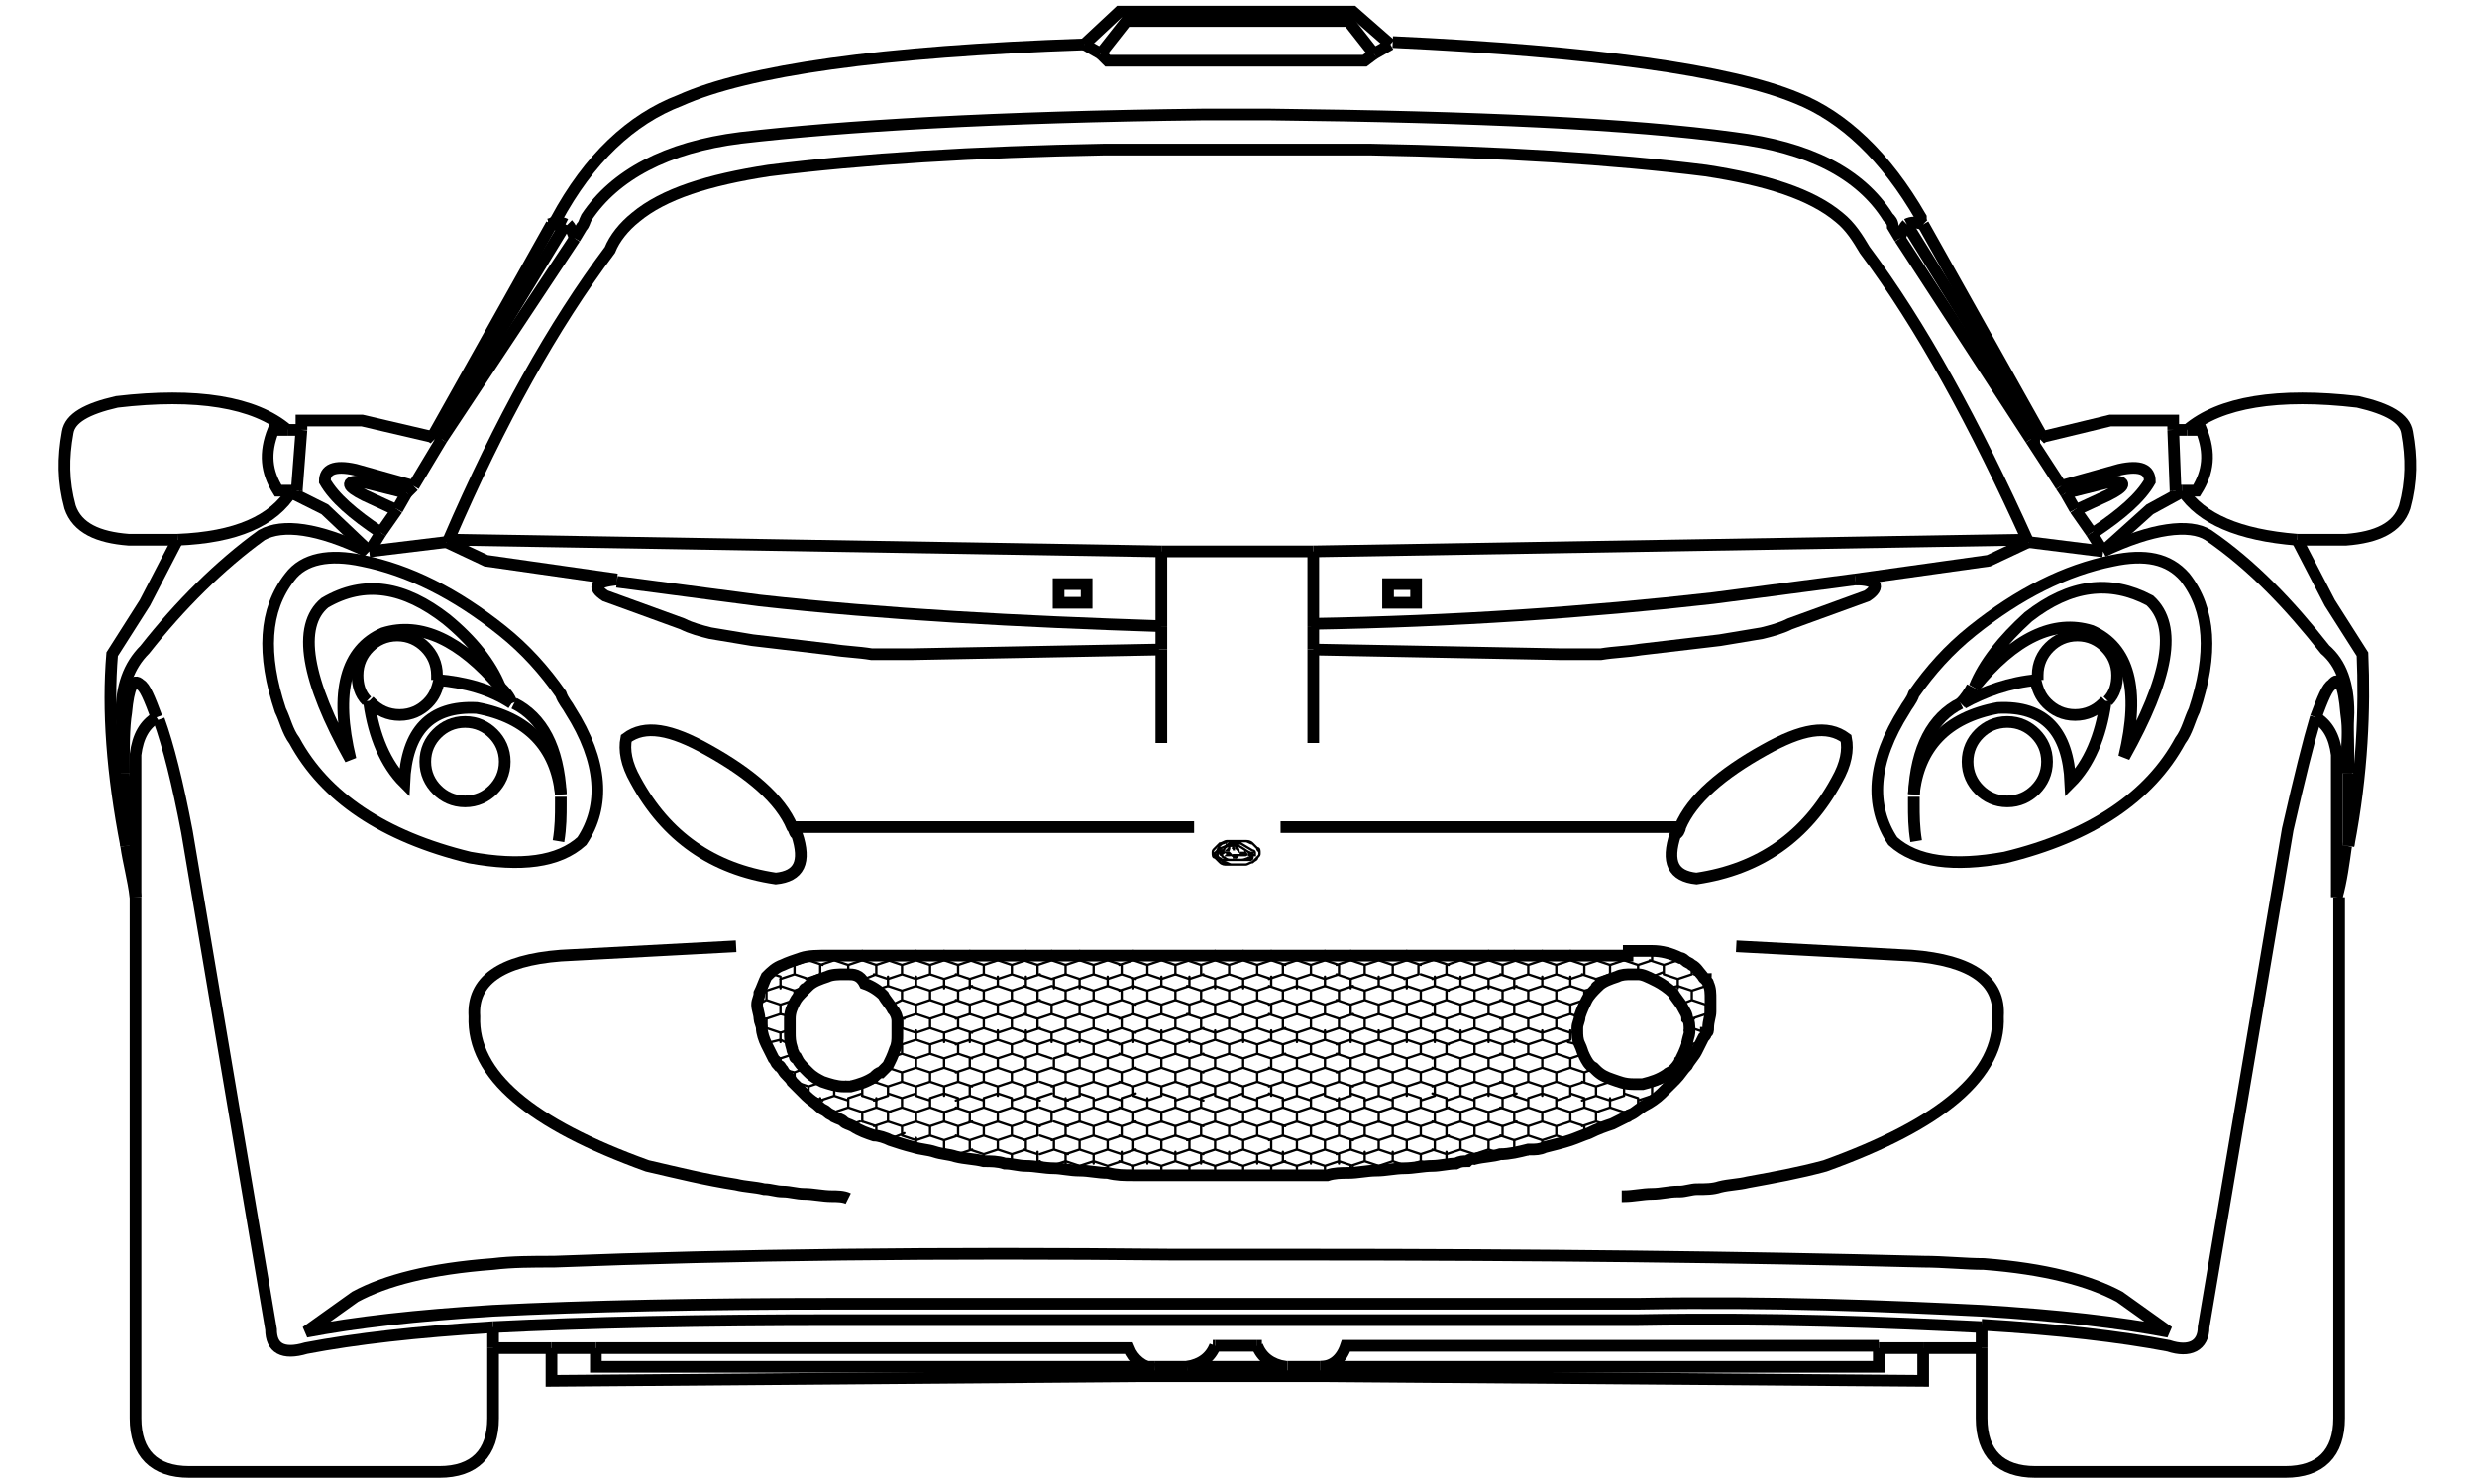<?xml version="1.0" encoding="utf-8"?>
<!-- Generator: Adobe Illustrator 19.0.0, SVG Export Plug-In . SVG Version: 6.00 Build 0)  -->
<svg version="1.1" id="Layer_1" xmlns="http://www.w3.org/2000/svg" xmlns:xlink="http://www.w3.org/1999/xlink" x="0px" y="0px"
	 viewBox="-244 389.4 106 63.5" style="enable-background:new -244 389.4 106 63.5;" xml:space="preserve">
<style type="text/css">
	.st0{fill:none;stroke:#000000;stroke-width:0.1;stroke-linecap:round;stroke-linejoin:round;stroke-miterlimit:10;}
	.st1{fill:none;stroke:#000000;stroke-width:0.1;stroke-linecap:round;stroke-miterlimit:10;}
	.st2{fill:none;stroke:#000000;stroke-width:0.5;}
</style>
<line class="st0" x1="-180.3" y1="438.6" x2="-180.3" y2="438.2"/>
<path class="st0" d="M-179.7,430.7l0.6-0.2 M-179.2,431.3l-0.6-0.2 M-179.7,431.8l0.6-0.2 M-179.2,432.4l-0.6-0.2 M-179.2,432.8
	l-0.6,0.2 M-179.7,434.1l0.6-0.2 M-179.2,434.7l-0.6-0.2 M-179.2,433.6l-0.6-0.2 M-179.7,435.3l0.6-0.2 M-179.2,435.9l-0.6-0.2
	 M-179.7,436.4l0.6-0.2 M-179.2,437l-0.6-0.2 M-179.7,437.6l0.6-0.2 M-179.2,438.2l-0.6-0.2 M-179.7,438.8l0.6-0.2 M-198.4,430.7
	l0.6-0.2 M-197.8,431.3l-0.6-0.2 M-198.4,431.8l0.6-0.2 M-197.8,432.4l-0.6-0.2 M-197.8,432.8l-0.6,0.2 M-198.4,434.1l0.6-0.2
	 M-197.8,434.7l-0.6-0.2 M-197.8,433.6l-0.6-0.2 M-197.8,437.4V437 M-196.6,437v0.4 M-194.3,437.4V437 M-193.1,437v0.4
	 M-186.2,437.4V437 M-174.5,430.5v-0.3 M-173.9,431.1L-173.9,431.1 M-173.9,431.1L-173.9,431.1 M-185,437v0.4 M-182.6,437.4V437
	 M-173.9,430.7l-0.6-0.2 M-173.9,430.7v0.4 M-172.8,430.7l-0.6-0.2 M-172.8,431.1v-0.4 M-173.3,431.2l0.5-0.2 M-173.3,430.2v0.3
	 M-173.3,430.5l-0.6,0.2 M-172.2,430.5l0.2,0.1 M-172.2,430.5L-172.2,430.5 M-171.6,431.1l-0.6,0.2 M-171.6,430.8v0.3 M-171.1,431.2
	l-0.4-0.1 M-172.8,430.7l0.6-0.2 M-172.8,431.1l0.6,0.2 M-178.6,431.1l-0.6,0.2 M-178.6,430.7v0.4 M-179.2,430.5l0.6,0.2
	 M-179.2,430.1v0.3 M-178,430.1v0.3 M-177.4,431.1l-0.6,0.2 M-177.4,430.7v0.4 M-178,430.5l0.6,0.2 M-178.6,430.7l0.6-0.2
	 M-178,431.3l-0.6-0.2 M-176.2,431.1l-0.6,0.2 M-176.2,430.7v0.4 M-176.8,430.5l0.6,0.2 M-176.8,430.1v0.3 M-175.1,430.7v0.4
	 M-175.7,430.5v-0.3 M-175.1,430.7l-0.6-0.2 M-175.1,431.1l-0.6,0.2 M-176.2,430.7l0.6-0.2 M-175.7,431.3l-0.6-0.2 M-177.4,430.7
	l0.6-0.2 M-176.8,431.3l-0.6-0.2 M-176.2,432.2v-0.4 M-176.8,432.8v-0.4 M-176.8,432.4l0.6-0.2 M-176.2,431.8l-0.6-0.2
	 M-176.5,434.1l-0.4-0.1 M-176.8,433.9v-0.4 M-176.8,433.6l0.3-0.1 M-176.5,432.9l-0.3-0.1 M-175.8,431.7l-0.4,0.1 M-177.4,432.2
	l-0.6,0.2 M-177.4,431.8v0.4 M-178,431.6l0.6,0.2 M-178,432.8v-0.4 M-179.2,432.4v0.4 M-178.6,432.2l-0.6,0.2 M-178.6,432.2v-0.4
	 M-179.2,431.6l0.6,0.2 M-179.2,433.6v0.4 M-178.6,433v0.4 M-178.6,433.4l-0.6,0.2 M-179.2,433.9l0.6,0.2 M-177.4,433v0.4
	 M-177.4,434.1l-0.6-0.2 M-178,433.9v-0.4 M-178,433.6l0.6-0.2 M-178.6,433l0.6-0.2 M-178,433.6l-0.6-0.2 M-178.6,434.1l0.6-0.2
	 M-179.2,432.8l0.6,0.2 M-178.6,431.8l0.6-0.2 M-178,432.4l-0.6-0.2 M-177.4,433l-0.6-0.2 M-177.4,435.3v0.4 M-178,435.1l0.6,0.2
	 M-178,434.7l0.6-0.2 M-178,435.1v-0.4 M-179.2,434.7v0.4 M-179.2,435.1l0.6,0.2 M-178.6,434.5l-0.6,0.2 M-178.6,435.7v-0.4
	 M-179.2,435.9v0.4 M-179.2,436.3l0.6,0.2 M-178.6,436.4v0.4 M-178.6,436.8l-0.6,0.2 M-177.4,436.4v0.4 M-177.4,436.8l-0.6,0.2
	 M-177.4,436.4l-0.6-0.2 M-178,436.3v-0.4 M-178.6,436.4l0.6-0.2 M-178,434.7l-0.6-0.2 M-178,437l-0.6-0.2 M-178.6,435.7l-0.6,0.2
	 M-178.6,435.3l0.6-0.2 M-178,435.9l-0.6-0.2 M-177.4,435.7l-0.6,0.2 M-175.1,435.6v0.1 M-176.2,435.3l-0.6-0.2 M-176.8,434.7
	l0.6-0.2 M-176.8,434.7v0.4 M-176.2,435.7v-0.4 M-176.2,436.8v-0.4 M-176.8,437l0.6-0.2 M-176.2,436.4l-0.6-0.2 M-176.8,435.9v0.4
	 M-175.7,436.3l0.6,0.2 M-175.1,436.4v0.4 M-175.1,436.8l-0.6,0.2 M-175.7,435.9v0.4 M-176.8,435.9l0.6-0.2 M-176.2,436.8l0.6,0.2
	 M-175.7,436.3l-0.6,0.2 M-176.2,435.3l0.5-0.2 M-175.7,435.9l-0.6-0.2 M-175.1,435.7l-0.6,0.2 M-176.8,431.6l-0.6,0.2
	 M-177.4,432.2l0.6,0.2 M-177.4,436.8l0.6,0.2 M-177.4,434.1v0.4 M-177.4,435.7l0.6,0.2 M-176.8,436.3l-0.6,0.2 M-177.4,434.5
	l0.6,0.2 M-176.8,435.1l-0.6,0.2 M-176.8,433.9l-0.6,0.2 M-177.4,433.4l0.6,0.2 M-178.6,434.1v0.4 M-176.8,432.8l-0.6,0.2
	 M-171,431.6l0.1,0 M-170.8,432.9l-0.2-0.1 M-171,432.8v-0.4 M-171,432.4l0.3-0.1 M-172.2,431.6l0.6,0.2 M-171.6,432.2l-0.5,0.2
	 M-171.6,432.2v-0.4 M-172.2,431.6l-0.4,0.1 M-171.6,433v0.4 M-171.6,433.4l-0.3,0.1 M-172,434l0.4,0.1 M-171,433.8v-0.2
	 M-171,433.6L-171,433.6 M-171.6,433l0.6-0.2 M-171,433.6l-0.6-0.2 M-171.6,434.1l0.5-0.2 M-171.9,432.9l0.4,0.1 M-171,432.4
	l-0.6-0.2 M-171.6,431.8l0.6-0.2 M-172.8,435.3v0.4 M-172.8,435.3L-172.8,435.3 M-173.9,436.8v-0.4 M-174.5,437l0.6-0.2
	 M-173.9,436.4l-0.6-0.2 M-174.5,436.3v-0.4 M-174.5,435.9l0.4-0.2 M-173.3,436.3l0.4,0.1 M-173.3,435.9v0.4 M-173.9,436.8l0.3,0.1
	 M-173.3,436.3l-0.6,0.2 M-173.3,435.9l-0.5-0.2 M-172.8,435.7l-0.6,0.2 M-172.2,434.7v0.4 M-172.2,435.1l0.4,0.1 M-171.3,434.6
	l-0.2-0.1 M-171.6,434.5l-0.6,0.2 M-172.2,434.7l-0.1,0 M-172.3,435.8l-0.5-0.2 M-172.8,435.3l0.6-0.2 M-171.6,434.1v0.4
	 M-174.5,436.3l-0.6,0.2 M-175.1,435.7l0.6,0.2 M-175.1,431.1l0.2,0.1 M-179.2,431.3v0.4 M-178,431.6v-0.4"/>
<path class="st0" d="M-175.7,431.6v-0.3 M-171,431.6v-0.2 M-174.5,437l-0.6-0.2 M-176.8,431.6v-0.4 M-174.5,430.5l-0.6,0.2
	 M-172.2,431.3v0.4 M-181.5,437v0.4 M-208.3,437L-208.3,437 M-206,437.4V437 M-174.4,437.4L-174.4,437.4 M-175.1,437.6L-175.1,437.6
	 M-175.7,437.4l0.6,0.2 M-176.2,438v-0.4 M-176.2,437.6l-0.6-0.2 M-176.8,438.2l0.6-0.2 M-176.8,438.3v-0.1 M-175.7,437.4l-0.6,0.2
	 M-176.2,438l0.2,0.1 M-178,438.2l0.6-0.2 M-177.4,437.6v0.4 M-178,437.4l0.6,0.2 M-178.6,438l-0.6,0.2 M-179.2,437.4l0.6,0.2
	 M-178.6,438v-0.4 M-179.2,438.6l0.6,0.2 M-177.9,438.6l-0.1,0 M-178.5,438.7l0.5-0.2 M-179.2,438.2v0.4 M-178,438.2l-0.6-0.2
	 M-178,438.6v-0.4 M-178.6,437.6l0.6-0.2 M-176.8,437.4l-0.6,0.2 M-177.4,438l0.6,0.2 M-174.5,437.4l-0.6,0.2 M-204.8,437v0.4
	 M-197.8,435.1l-0.6,0.2 M-198.4,437.6l0.6-0.2 M-197.8,438.2l-0.6-0.2 M-178,437.4V437 M-179.2,437v0.4 M-174.5,437.4V437
	 M-175.7,437v0.4 M-176.8,437.4V437 M-203.6,437.4V437 M-180.3,437.4V437 M-192,437.4V437 M-197.8,439.3l-0.6-0.2 M-198.4,438.8
	l0.6-0.2 M-202.5,437v0.4 M-187.3,437.4V437 M-190.8,437v0.4 M-189.6,437.4V437 M-188.5,437v0.4 M-183.8,437.4V437 M-201.3,437.4
	V437 M-199,437.4V437 M-200.1,437v0.4 M-198.4,436.8l0.6,0.2 M-195.5,437.4V437 M-207.1,437.4V437 M-197.8,436.3l-0.6,0.2
	 M-198.4,435.7l0.6,0.2 M-189.1,437.6l0.6-0.2 M-188.5,438.2l-0.6-0.2 M-188.8,439.8l0.3-0.1 M-189.1,438.8l0.6-0.2 M-188.5,439.3
	l-0.6-0.2 M-193.1,437.4l-0.6,0.2 M-193.1,438.2l-0.6-0.2 M-193.7,438.8l0.6-0.2 M-193.1,439.3l-0.6-0.2 M-193.4,439.8l0.3-0.1
	 M-196,437.6l0.6-0.2 M-195.5,438.2l-0.6-0.2 M-196,438.8l0.6-0.2 M-195.5,439.3l-0.6-0.2 M-196.6,438.2l-0.6-0.2 M-196.6,437.4
	l-0.6,0.2 M-197.2,438.8l0.6-0.2 M-196.6,439.3l-0.6-0.2 M-197.8,438.6v-0.4 M-196.6,438.2v0.4 M-196,439.1v-0.4 M-196.6,438.6
	l0.6,0.2 M-196,439.1l-0.6,0.2 M-196.6,439.3v0.4 M-197.2,439.1l-0.6,0.2 M-197.2,438.8v0.4 M-197.8,438.6l0.6,0.2 M-197.8,439.6
	v-0.3 M-197.2,437.6v0.4 M-197.2,438l-0.6,0.2 M-197.2,437.6l-0.6-0.2 M-196,438l-0.6,0.2 M-196,438v-0.4 M-196.6,437.4l0.6,0.2
	 M-194.9,437.6l0.6-0.2 M-194.3,438.2l-0.6-0.2 M-194.3,439.7l-0.2,0.1 M-194.9,439.1l0.6,0.2 M-194.9,438.8l0.6-0.2 M-195.5,438.6
	v-0.4 M-194.3,438.2v0.4 M-193.7,439.1v-0.4 M-194.3,439.3v0.4 M-194,439.8l-0.3-0.1 M-194.3,438.6l0.6,0.2 M-193.7,439.1l-0.6,0.2"
	/>
<path class="st1" d="M-191.7,425.5L-191.7,425.5L-191.7,425.5c0.1,0,0.2-0.1,0.3-0.1l0,0c0.1,0,0.2,0,0.4,0h0c0.1,0,0.2,0,0.3,0l0,0
	h0c0.1,0,0.2,0.1,0.3,0.1c0,0,0,0,0,0h0c0.1,0.1,0.1,0.1,0.2,0.2c0,0.1,0.1,0.1,0.1,0.2c0,0.1,0,0.1-0.1,0.2
	c-0.1,0.1-0.1,0.1-0.2,0.2h0c0,0,0,0,0,0h0c-0.1,0-0.2,0.1-0.3,0.1h0c-0.1,0-0.2,0-0.3,0h0h0h0c-0.1,0-0.2,0-0.3,0h0
	c-0.1,0-0.2-0.1-0.3-0.1h0v0c-0.1,0-0.1-0.1-0.2-0.1c0,0,0,0,0,0h0c0-0.1-0.1-0.1-0.1-0.2v0c0-0.1,0-0.1,0.1-0.2
	C-191.9,425.6-191.8,425.6-191.7,425.5z M-192,425.7c-0.1,0.1-0.1,0.1-0.1,0.2c0,0.1,0,0.2,0.1,0.2c0.1,0.1,0.1,0.1,0.2,0.2
	c0.1,0.1,0.2,0.1,0.3,0.1c0.1,0,0.2,0,0.4,0c0.1,0,0.2,0,0.4,0c0.1,0,0.2-0.1,0.3-0.1c0.1-0.1,0.2-0.1,0.2-0.2
	c0.1-0.1,0.1-0.1,0.1-0.2c0-0.1,0-0.2-0.1-0.2c-0.1-0.1-0.1-0.1-0.2-0.2c-0.1-0.1-0.2-0.1-0.3-0.1c-0.1,0-0.2,0-0.4,0
	c-0.1,0-0.3,0-0.4,0c-0.1,0-0.2,0.1-0.3,0.1C-191.9,425.6-191.9,425.6-192,425.7z M-191.7,425.8L-191.7,425.8
	C-191.7,425.8-191.7,425.8-191.7,425.8C-191.6,425.9-191.6,425.9-191.7,425.8l0.1,0v0L-191.7,425.8L-191.7,425.8L-191.7,425.8l0,0.1
	v0c0,0,0,0,0,0c0,0,0,0,0.1,0h0l0,0h0v0l0,0h0c0,0,0,0,0,0c-0.1,0-0.1,0-0.1-0.1l0,0h0h0l0,0L-191.7,425.8L-191.7,425.8
	C-191.7,425.9-191.7,425.9-191.7,425.8L-191.7,425.8z M-191.5,425.8L-191.5,425.8C-191.5,425.8-191.5,425.8-191.5,425.8
	L-191.5,425.8C-191.4,425.8-191.4,425.8-191.5,425.8L-191.5,425.8L-191.5,425.8l0.1-0.1c0,0,0,0,0-0.1c0.1,0,0.1-0.1,0.2-0.1h0.1h0
	l0.1,0h0l0,0l0,0h0l0,0h0c0,0,0,0,0,0v0h0c-0.1,0-0.1,0-0.2,0l-0.1,0c0,0-0.1,0-0.1,0c0,0,0,0,0,0v0l0,0c0,0,0,0,0,0l0,0
	c0,0,0,0,0,0l0,0c0,0,0,0,0,0h0h0.2c0,0,0,0,0.1,0c0,0,0,0,0,0c0,0,0,0,0,0l0,0h0c0,0,0.1,0,0,0.1v0l0,0c0,0,0,0-0.1,0h-0.2l0,0v0
	l0,0c0,0,0,0,0,0v0c-0.1,0-0.1,0-0.1-0.1h0h0c0,0,0,0,0,0c0,0.1,0.1,0.1,0.2,0.1l0.1,0l0.2,0c0,0,0,0,0,0c0,0,0,0,0,0h0l0,0v0
	c0,0,0,0,0,0l0,0l-0.1,0c-0.1,0-0.1,0-0.1,0c0,0-0.1,0-0.1,0c0,0-0.1,0-0.1-0.1c0,0,0,0,0,0l0,0
	C-191.4,425.8-191.4,425.8-191.5,425.8c0.1,0,0.1,0,0.1,0c0,0,0,0,0,0h0L-191.5,425.8L-191.5,425.8L-191.5,425.8z M-191.2,425.7
	C-191.2,425.7-191.2,425.7-191.2,425.7L-191.2,425.7L-191.2,425.7L-191.2,425.7C-191.3,425.7-191.2,425.7-191.2,425.7L-191.2,425.7
	L-191.2,425.7L-191.2,425.7C-191.2,425.7-191.2,425.7-191.2,425.7z M-191.2,425.7L-191.2,425.7L-191.2,425.7L-191.2,425.7
	L-191.2,425.7L-191.2,425.7z M-191.2,425.8C-191.2,425.8-191.2,425.7-191.2,425.8L-191.2,425.8L-191.2,425.8
	C-191.2,425.7-191.2,425.7-191.2,425.8L-191.2,425.8C-191.2,425.8-191.2,425.8-191.2,425.8L-191.2,425.8L-191.2,425.8z
	 M-191.1,425.7L-191.1,425.7L-191.1,425.7L-191.1,425.7L-191.1,425.7C-191.1,425.8-191.1,425.8-191.1,425.7L-191.1,425.7
	c0.1,0.1,0.1,0.1,0.1,0.1l0,0v0C-191,425.8-191,425.7-191.1,425.7L-191.1,425.7L-191.1,425.7z M-191.1,425.7L-191.1,425.7
	c0.1,0,0.1,0,0.1,0c0,0,0,0,0,0c0,0,0,0,0,0C-191,425.7-191,425.7-191.1,425.7L-191.1,425.7L-191.1,425.7z M-191.2,425.5
	L-191.2,425.5h0.2l0.1,0c0,0,0,0,0,0h0l0.5,0.3h0c0,0,0.1,0,0.1,0.1c0,0,0,0.1,0,0.1v0l-0.1,0v0h0c0,0-0.1,0-0.1,0.1
	c-0.1,0-0.2,0.1-0.4,0.1c0,0-0.1,0-0.1,0h-0.1h0h-0.1h0c0,0-0.1,0-0.1,0c-0.1,0-0.2,0-0.3-0.1c0,0-0.1,0-0.1-0.1
	c-0.1,0-0.1-0.1-0.1-0.1l0.1-0.1c0,0,0,0,0,0c0.1,0,0.1-0.1,0.1-0.1c0.1-0.1,0.2-0.1,0.3-0.2C-191.3,425.5-191.2,425.5-191.2,425.5z
	 M-191.4,425.5c-0.1,0.1-0.3,0.2-0.4,0.2c-0.1,0-0.1,0.1-0.1,0.1c0,0-0.1,0.1-0.1,0.1c0,0,0,0,0,0.1c0,0,0,0,0.1,0.1
	c0,0,0.1,0,0.2,0.1c0.1,0,0.2,0,0.3,0c0.1,0,0.2,0,0.3,0c0.1,0,0.2,0,0.2,0c0.1,0,0.1,0,0.2,0c0,0,0.1,0,0.1,0c0,0,0.1,0,0.1,0
	c0.1,0,0.1-0.1,0.1-0.1c0,0,0-0.1,0-0.1l-0.1-0.1h0c-0.2-0.1-0.3-0.2-0.5-0.3c0,0-0.1-0.1-0.2-0.1h-0.2
	C-191.3,425.5-191.3,425.5-191.4,425.5z"/>
<line class="st0" x1="-195.5" y1="439.7" x2="-195.3" y2="439.8"/>
<path class="st1" d="M-190.4,425.9L-190.4,425.9C-190.4,425.9-190.4,426-190.4,425.9c0,0.1-0.1,0.1-0.1,0.1h-0.1c0,0,0,0,0,0l0,0v0
	h0c0,0,0,0,0.1,0h0L-190.4,425.9C-190.5,426-190.5,426-190.4,425.9C-190.5,426-190.5,426-190.4,425.9L-190.4,425.9
	c-0.1,0-0.1,0-0.1,0h0l0,0h0c0,0-0.1,0-0.1,0v0l0,0l0,0v0l0,0c0,0,0,0,0,0l0.1,0L-190.4,425.9L-190.4,425.9L-190.4,425.9
	L-190.4,425.9C-190.5,425.9-190.5,425.9-190.4,425.9L-190.4,425.9l-0.2,0c0,0,0,0,0,0c0,0,0,0,0,0v0c0,0,0,0,0,0h0l0,0
	C-190.6,425.9-190.6,425.9-190.4,425.9L-190.4,425.9L-190.4,425.9L-190.4,425.9C-190.5,425.9-190.5,425.9-190.4,425.9
	C-190.5,425.9-190.5,425.9-190.4,425.9z M-190.7,425.9C-190.7,425.9-190.7,425.9-190.7,425.9C-190.7,426-190.7,426-190.7,425.9
	c0.1,0.1,0,0.1,0,0.1c0,0-0.1,0-0.1,0c0,0,0,0-0.1,0c0,0,0,0,0,0c0,0,0-0.1,0-0.1c0,0,0,0,0,0h0v0h0c0,0,0,0,0,0c0,0,0.1,0,0.1,0
	c0,0,0,0,0,0v0c0,0,0,0,0,0c0,0,0,0,0,0.1c0,0,0,0,0,0c0,0,0,0,0,0c0,0,0,0,0,0C-190.7,426-190.7,426-190.7,425.9L-190.7,425.9
	L-190.7,425.9L-190.7,425.9L-190.7,425.9C-190.8,425.9-190.8,425.9-190.7,425.9L-190.7,425.9C-190.8,425.9-190.8,425.9-190.7,425.9
	C-190.7,425.9-190.7,425.9-190.7,425.9C-190.7,425.9-190.7,425.9-190.7,425.9z M-191,426C-191,426-191,426-191,426l-0.2,0h0l0,0v0h0
	l0,0l0,0c0,0,0,0,0,0v0.1v0h0c0,0,0,0,0,0h0c0,0,0,0,0,0h0.1h0c0,0,0,0,0,0v0l0,0h0v0L-191,426L-191,426L-191,426L-191,426
	C-191,426-191,426-191,426L-191,426L-191,426z M-191.3,426L-191.3,426L-191.3,426L-191.3,426l-0.1-0.1h0c-0.1,0-0.1,0-0.1,0v0l0,0
	c0,0,0,0,0,0c0,0,0,0,0,0l0,0h0l0,0l0,0h0h0L-191.3,426L-191.3,426L-191.3,426L-191.3,426L-191.3,426z M-191.4,425.9L-191.4,425.9
	L-191.4,425.9L-191.4,425.9C-191.3,426-191.4,426-191.4,425.9c0,0.1,0,0.1,0,0.1c0,0,0,0-0.1,0c0,0,0,0,0,0c0,0,0,0,0,0v0
	L-191.4,425.9L-191.4,425.9L-191.4,425.9L-191.4,425.9L-191.4,425.9L-191.4,425.9z"/>
<path class="st0" d="M-193.1,430.5v-0.3 M-192.6,430.7l-0.6-0.2 M-193.1,431.3l0.6-0.2 M-192.6,431.1v-0.4 M-191.4,430.7l-0.6-0.2
	 M-192,431.3l0.6-0.2 M-192,430.1v0.3 M-191.4,431.1v-0.4 M-192,430.5l-0.6,0.2 M-192.6,431.1l0.6,0.2 M-190.2,431.1l-0.6,0.2
	 M-190.2,430.7v0.4 M-190.8,430.5l0.6,0.2 M-190.8,430.1v0.3 M-189.6,430.1v0.3 M-189.1,431.1l-0.6,0.2 M-189.1,430.7v0.4
	 M-189.6,430.5l0.6,0.2 M-190.2,430.7l0.6-0.2 M-189.6,431.3l-0.6-0.2 M-191.4,430.7l0.6-0.2 M-190.8,431.3l-0.6-0.2 M-197.2,431.1
	l-0.6,0.2 M-197.2,430.7v0.4 M-197.8,430.5l0.6,0.2 M-197.8,430.1v0.3 M-196.6,430.5v-0.3 M-196,430.7l-0.6-0.2 M-196.6,431.3
	l0.6-0.2 M-196,431.1v-0.4 M-197.2,431.1l0.6,0.2 M-196.6,430.5l-0.6,0.2 M-195.5,430.1v0.3 M-194.9,431.1l-0.6,0.2 M-194.9,430.7
	v0.4 M-195.5,430.5l0.6,0.2 M-194.3,430.5v-0.3 M-193.7,431.1l-0.6,0.2 M-193.7,430.7v0.4 M-194.3,430.5l0.6,0.2 M-194.9,430.7
	l0.6-0.2 M-194.3,431.3l-0.6-0.2 M-196,431.1l0.6,0.2 M-195.5,430.5l-0.6,0.2 M-193.7,432.2l-0.6,0.2 M-193.7,431.8v0.4
	 M-194.3,431.6l0.6,0.2 M-194.3,432.8v-0.4 M-194.9,432.2l-0.6,0.2 M-195.5,431.6l0.6,0.2 M-194.9,432.2v-0.4 M-195.5,432.4v0.4
	 M-194.9,433v0.4 M-194.9,433.4l-0.6,0.2 M-195.5,433.9l0.6,0.2 M-195.5,433.6v0.4 M-193.7,434.1l-0.6-0.2 M-194.3,433.9v-0.4
	 M-193.7,433v0.4 M-193.7,433.4l-0.6,0.2 M-194.9,434.1l0.6-0.2 M-194.9,433l0.6-0.2 M-194.3,433.6l-0.6-0.2 M-195.5,432.8l0.6,0.2
	 M-194.9,431.8l0.6-0.2 M-194.3,432.4l-0.6-0.2 M-193.7,433l-0.6-0.2 M-196,431.8l-0.6-0.2 M-196.6,432.4l0.6-0.2 M-196.6,432.8
	v-0.4 M-196,432.2v-0.4 M-197.8,432.4v0.4 M-197.8,431.6l0.6,0.2 M-197.2,431.8v0.4 M-197.2,432.2l-0.6,0.2 M-197.8,433.6v0.4
	 M-197.2,433v0.4 M-197.2,433.4l-0.6,0.2 M-197.8,433.9l0.6,0.2 M-196,433.4V433 M-196.6,433.6l0.6-0.2 M-196.6,433.9v-0.4
	 M-196,434.1l-0.6-0.2 M-196.6,431.6l-0.6,0.2 M-197.2,432.2l0.6,0.2 M-197.2,433.4l0.6,0.2 M-196.6,433.9l-0.6,0.2 M-196.6,432.8
	l-0.6,0.2 M-197.8,432.8l0.6,0.2 M-196,433l-0.6-0.2 M-196,435.3v0.4 M-196.6,435.1l0.6,0.2 M-196.6,434.7l0.6-0.2 M-196.6,435.1
	v-0.4 M-197.2,435.3l-0.6-0.2 M-197.8,435.1v-0.4 M-197.2,434.5l-0.6,0.2 M-197.2,435.7v-0.4 M-197.2,436.8v-0.4 M-197.8,437
	l0.6-0.2 M-197.2,436.4l-0.6-0.2 M-197.8,436.3v-0.4 M-196.6,436.3l0.6,0.2 M-196,436.4v0.4 M-196,436.8l-0.6,0.2 M-196.6,435.9v0.4
	 M-197.2,434.5l0.6,0.2 M-197.2,436.8l0.6,0.2 M-196.6,436.3l-0.6,0.2 M-197.8,435.9l0.6-0.2 M-197.2,435.3l0.6-0.2 M-196.6,435.9
	l-0.6-0.2 M-196,435.7l-0.6,0.2 M-193.7,435.7v-0.4 M-194.3,434.7l0.6-0.2 M-194.3,435.1v-0.4 M-193.7,435.3l-0.6-0.2 M-194.9,434.5
	l-0.6,0.2 M-194.9,435.3v0.4 M-195.5,435.1l0.6,0.2 M-195.5,434.7v0.4 M-195.5,436.3v-0.4 M-195.5,436.3l0.6,0.2 M-194.9,436.4v0.4
	 M-194.9,436.8l-0.6,0.2 M-193.7,436.8v-0.4 M-193.7,436.4l-0.6-0.2 M-194.3,436.3v-0.4 M-194.3,437l0.6-0.2 M-194.3,435.9l-0.6-0.2
	 M-194.9,435.3l0.6-0.2 M-194.3,436.3l-0.6,0.2 M-194.3,434.7l-0.6-0.2 M-194.9,436.8l0.6,0.2 M-194.3,435.9l0.6-0.2 M-194.9,435.7
	l-0.6,0.2 M-193.7,434.1v0.4 M-196,436.4l0.6-0.2 M-195.5,437l-0.6-0.2 M-196,435.3l0.6-0.2 M-195.5,435.9l-0.6-0.2 M-197.2,434.1
	v0.4 M-194.9,434.1v0.4 M-195.5,434.7l-0.6-0.2 M-196,434.5v-0.4 M-195.5,433.9l-0.6,0.2 M-196,433.4l0.6,0.2 M-195.5,432.8
	l-0.6,0.2 M-196,432.2l0.6,0.2 M-195.5,431.6l-0.6,0.2 M-189.1,431.8l-0.6-0.2 M-189.1,432.2l-0.6,0.2 M-189.1,431.8v0.4
	 M-189.6,432.8v-0.4 M-190.2,432.2l-0.6,0.2 M-190.8,431.6l0.6,0.2 M-190.2,432.2v-0.4 M-190.8,432.4v0.4 M-190.8,433.9l0.6,0.2
	 M-190.2,433v0.4 M-190.2,433.4l-0.6,0.2 M-190.8,433.6v0.4 M-189.1,433v0.4 M-189.1,434.1l-0.6-0.2 M-189.6,433.9v-0.4
	 M-189.6,433.6l0.6-0.2 M-190.2,433l0.6-0.2 M-189.6,433.6l-0.6-0.2 M-190.2,434.1l0.6-0.2 M-190.8,432.8l0.6,0.2 M-190.2,431.8
	l0.6-0.2 M-189.6,432.4l-0.6-0.2 M-189.1,433l-0.6-0.2 M-191.4,431.8l-0.6-0.2 M-192,432.4l0.6-0.2 M-192,432.8v-0.4 M-191.4,432.2
	v-0.4 M-192.6,432.2v-0.4 M-193.1,432.4l0.6-0.2 M-192.6,431.8l-0.6-0.2 M-193.1,432.4v0.4 M-192.6,433.4V433 M-193.1,433.6l0.6-0.2
	 M-192.6,434.1l-0.6-0.2 M-193.1,433.6v0.4 M-191.4,433.4V433 M-191.4,434.1l-0.6-0.2 M-192,433.9v-0.4 M-192,433.6l0.6-0.2
	 M-192.6,433l-0.6-0.2 M-192.6,433l0.6-0.2 M-192.6,433.4l0.6,0.2 M-192,433.9l-0.6,0.2 M-192.6,432.2l0.6,0.2 M-192,431.6l-0.6,0.2
	 M-191.4,433l-0.6-0.2 M-192,434.7l0.6-0.2 M-192,435.1v-0.4 M-191.4,435.3l-0.6-0.2 M-191.4,435.7v-0.4"/>
<path class="st0" d="M-193.1,434.7l0.6-0.2 M-192.6,435.3v0.4 M-193.1,435.1l0.6,0.2 M-193.1,434.7v0.4 M-193.1,436.3l0.6,0.2
	 M-192.6,436.4v0.4 M-192.6,436.8l-0.6,0.2 M-193.1,435.9v0.4 M-192,436.3v-0.4 M-192,436.3l0.6,0.2 M-191.4,436.4v0.4
	 M-191.4,436.8l-0.6,0.2 M-192,435.1l-0.6,0.2 M-192,435.9l-0.6-0.2 M-192,435.9l0.6-0.2 M-192.6,436.4l0.6-0.2 M-192,437l-0.6-0.2
	 M-192.6,434.5l0.6,0.2 M-192.6,435.7l-0.6,0.2 M-189.1,435.3v0.4 M-189.1,435.3l-0.6-0.2 M-189.6,434.7l0.6-0.2 M-189.6,435.1v-0.4
	 M-190.2,434.5l-0.6,0.2 M-190.8,434.7v0.4 M-190.2,435.3v0.4 M-190.8,435.1l0.6,0.2 M-190.8,435.9v0.4 M-190.8,436.3l0.6,0.2
	 M-190.2,436.4v0.4 M-190.2,436.8l-0.6,0.2 M-189.1,436.4v0.4 M-189.1,436.8l-0.6,0.2 M-189.1,436.4l-0.6-0.2 M-189.6,436.3v-0.4
	 M-190.2,435.3l0.6-0.2 M-190.2,436.4l0.6-0.2 M-189.6,434.7l-0.6-0.2 M-189.6,437l-0.6-0.2 M-189.1,435.7l-0.6,0.2 M-190.2,435.7
	l-0.6,0.2 M-189.6,435.9l-0.6-0.2 M-192.6,434.5v-0.4 M-189.1,434.1v0.4 M-191.4,436.4l0.6-0.2 M-190.8,437l-0.6-0.2 M-190.8,435.9
	l-0.6-0.2 M-190.8,435.1l-0.6,0.2 M-190.2,434.1v0.4 M-190.8,434.7l-0.6-0.2 M-191.4,434.5v-0.4 M-190.8,433.9l-0.6,0.2
	 M-191.4,433.4l0.6,0.2 M-191.4,431.8l0.6-0.2 M-190.8,432.8l-0.6,0.2 M-191.4,432.2l0.6,0.2 M-190.8,431.3v0.4 M-193.1,430.5
	l-0.6,0.2 M-193.7,431.1l0.6,0.2 M-193.1,431.6l-0.6,0.2 M-194.3,431.6v-0.4 M-197.8,431.3v0.4 M-189.6,431.6v-0.4 M-193.1,436.3
	l-0.6,0.2 M-193.7,436.8l0.6,0.2 M-193.7,434.5l0.6,0.2 M-193.7,435.3l0.6-0.2 M-193.1,435.9l-0.6-0.2 M-193.7,433.4l0.6,0.2
	 M-193.1,433.9l-0.6,0.2 M-193.7,432.2l0.6,0.2 M-193.1,432.8l-0.6,0.2 M-195.5,431.3v0.4 M-196.6,431.6v-0.4 M-192,431.3v0.4
	 M-193.1,431.6v-0.4 M-183.3,431.1l-0.6,0.2 M-183.3,430.7v0.4 M-183.8,430.5l0.6,0.2 M-183.8,430.1v0.3 M-182.6,430.5v-0.3
	 M-182.1,431.1l-0.6,0.2 M-182.1,430.7v0.4 M-182.6,430.5l0.6,0.2 M-183.3,430.7l0.6-0.2 M-182.6,431.3l-0.6-0.2 M-181.5,431.3
	l0.6-0.2 M-181.5,430.5v-0.3 M-180.9,430.7l-0.6-0.2 M-180.9,431.1v-0.4 M-180.3,430.5l0.6,0.2 M-179.7,431.1v-0.4 M-180.3,430.1
	v0.3 M-179.7,431.1l-0.6,0.2 M-180.3,430.5l-0.6,0.2 M-180.3,431.3l-0.6-0.2 M-181.5,430.5l-0.6,0.2 M-182.1,431.1l0.6,0.2
	 M-188.5,431.3l0.6-0.2 M-188.5,430.5v-0.3 M-187.9,430.7l-0.6-0.2 M-187.9,431.1v-0.4 M-187.3,430.5l0.6,0.2 M-187.3,430.1v0.3
	 M-186.7,431.1l-0.6,0.2 M-186.7,430.7v0.4 M-187.3,430.5l-0.6,0.2 M-187.3,431.3l-0.6-0.2 M-186.2,430.1v0.3 M-185.6,431.1
	l-0.6,0.2 M-185.6,430.7v0.4 M-186.2,430.5l0.6,0.2 M-184.4,431.1v-0.4 M-185,430.5v-0.3 M-184.4,430.7l-0.6-0.2 M-185,431.3
	l0.6-0.2 M-185.6,431.1l0.6,0.2 M-185,430.5l-0.6,0.2 M-186.2,431.3l-0.6-0.2 M-186.2,430.5l-0.6,0.2 M-184.4,431.8l-0.6-0.2
	 M-184.4,432.2v-0.4 M-185,432.4v0.4 M-185,432.4l0.6-0.2 M-186.2,431.6l0.6,0.2 M-185.6,431.8v0.4 M-186.2,432.4l0.6-0.2
	 M-186.2,432.8v-0.4 M-185.6,433v0.4 M-185.6,433.4l-0.6,0.2 M-186.2,433.9l0.6,0.2 M-186.2,433.6v0.4 M-184.4,434.1l-0.6-0.2
	 M-185,433.9v-0.4 M-185,433.6l0.6-0.2 M-184.4,433.4V433 M-185,431.6l-0.6,0.2 M-185.6,433.4l0.6,0.2 M-185,433.9l-0.6,0.2
	 M-184.4,433l-0.6-0.2 M-185.6,432.2l0.6,0.2 M-185.6,433l-0.6-0.2 M-185,432.8l-0.6,0.2 M-187.3,432.4v0.4 M-186.7,432.2l-0.6,0.2
	 M-186.7,432.2v-0.4 M-187.3,431.6l0.6,0.2 M-188.5,432.4l0.6-0.2 M-187.9,431.8l-0.6-0.2 M-188.5,432.4v0.4 M-187.9,432.2v-0.4
	 M-187.9,433.4V433 M-188.5,433.6l0.6-0.2 M-187.9,434.1l-0.6-0.2 M-188.5,433.6v0.4 M-186.7,433.4V433 M-187.3,433.6l0.6-0.2
	 M-187.3,433.9v-0.4 M-186.7,434.1l-0.6-0.2 M-187.3,432.8l0.6,0.2 M-187.9,433.4l0.6,0.2 M-187.3,433.9l-0.6,0.2 M-187.3,432.8
	l-0.6,0.2 M-187.9,433l-0.6-0.2 M-187.3,432.4l-0.6-0.2 M-187.9,431.8l0.6-0.2 M-187.3,434.7v0.4 M-187.3,435.1l0.6,0.2
	 M-186.7,434.5l-0.6,0.2 M-186.7,435.3v0.4 M-188.5,434.7l0.6-0.2 M-187.9,435.3l-0.6-0.2 M-188.5,434.7v0.4 M-187.9,435.7v-0.4
	 M-188.5,436.3l0.6,0.2 M-187.9,436.4v0.4 M-187.9,436.8l-0.6,0.2 M-188.5,435.9v0.4 M-187.3,436.3v-0.4 M-187.3,436.3l0.6,0.2
	 M-186.7,436.4v0.4 M-186.7,436.8l-0.6,0.2 M-187.9,435.7l-0.6,0.2 M-187.9,436.4l0.6-0.2 M-187.3,437l-0.6-0.2 M-187.3,434.7
	l-0.6-0.2 M-187.9,435.3l0.6-0.2 M-187.3,435.9l-0.6-0.2 M-186.7,435.7l-0.6,0.2 M-184.4,435.7v-0.4 M-185,434.7l0.6-0.2
	 M-185,435.1v-0.4 M-184.4,435.3l-0.6-0.2 M-185.6,434.5l-0.6,0.2 M-186.2,435.1v-0.4 M-185.6,435.3l-0.6-0.2 M-185.6,435.7v-0.4
	 M-185.6,436.8v-0.4 M-185.6,436.4l-0.6-0.2 M-186.2,436.3v-0.4"/>
<path class="st0" d="M-186.2,437l0.6-0.2 M-185,436.3l0.6,0.2 M-184.4,436.4v0.4 M-184.4,436.8l-0.6,0.2 M-185,435.9v0.4
	 M-185.6,434.5l0.6,0.2 M-185,436.3l-0.6,0.2 M-186.2,435.9l0.6-0.2 M-185.6,436.8l0.6,0.2 M-184.4,435.7l-0.6,0.2 M-185,435.9
	l-0.6-0.2 M-185,435.1l-0.6,0.2 M-186.2,436.3l-0.6,0.2 M-186.7,435.7l0.6,0.2 M-186.2,435.1l-0.6,0.2 M-186.7,436.8l0.6,0.2
	 M-184.4,434.5v-0.4 M-187.9,434.5v-0.4 M-186.7,433l0.6-0.2 M-185.6,434.1v0.4 M-186.2,434.7l-0.6-0.2 M-186.7,434.5v-0.4
	 M-186.2,433.9l-0.6,0.2 M-186.7,433.4l0.6,0.2 M-186.2,432.4l-0.6-0.2 M-186.7,431.8l0.6-0.2 M-179.7,432.2v-0.4 M-180.3,432.4
	l0.6-0.2 M-180.3,432.8v-0.4 M-179.7,431.8l-0.6-0.2 M-180.9,432.2v-0.4 M-181.5,432.8v-0.4 M-181.5,432.4l0.6-0.2 M-180.9,431.8
	l-0.6-0.2 M-180.9,433v0.4 M-180.9,434.1l-0.6-0.2 M-181.5,433.9v-0.4 M-181.5,433.6l0.6-0.2 M-179.7,434.1l-0.6-0.2 M-180.3,433.6
	l0.6-0.2 M-180.3,433.6v0.4 M-179.7,433.4V433 M-180.9,433.4l0.6,0.2 M-180.3,433.9l-0.6,0.2 M-180.3,432.8l-0.6,0.2 M-180.9,433
	l-0.6-0.2 M-179.7,433l-0.6-0.2 M-180.3,431.6l-0.6,0.2 M-180.9,432.2l0.6,0.2 M-182.6,432.8v-0.4 M-182.6,431.6l0.6,0.2
	 M-182.1,431.8v0.4 M-182.1,432.2l-0.6,0.2 M-183.8,432.4v0.4 M-183.2,432.2l-0.6,0.2 M-183.2,431.8v0.4 M-183.8,431.6l0.6,0.2
	 M-183.2,434.1l-0.6-0.2 M-183.2,433.4l-0.6,0.2 M-183.2,433v0.4 M-183.8,433.6v0.4 M-182.1,433v0.4 M-182.1,433.4l-0.6,0.2
	 M-182.6,433.9l0.6,0.2 M-182.6,433.6v0.4 M-183.2,433l0.6-0.2 M-183.2,433.4l0.6,0.2 M-182.6,433.9l-0.6,0.2 M-182.1,433l-0.6-0.2
	 M-183.2,431.8l0.6-0.2 M-183.8,432.8l0.6,0.2 M-182.6,432.4l-0.6-0.2 M-182.1,435.3v0.4 M-182.1,434.5l-0.6,0.2 M-182.6,435.1v-0.4
	 M-182.1,435.3l-0.6-0.2 M-183.2,434.5l-0.6,0.2 M-183.2,435.3v0.4 M-183.8,435.1l0.6,0.2 M-183.8,434.7v0.4 M-183.2,436.4v0.4
	 M-183.2,436.8l-0.6,0.2 M-183.2,436.4l-0.6-0.2 M-183.8,436.3v-0.4 M-182.1,436.8v-0.4 M-182.1,436.4l-0.6-0.2 M-182.6,437l0.6-0.2
	 M-182.6,435.9v0.4 M-183.2,435.3l0.6-0.2 M-183.2,436.8l0.6,0.2 M-182.6,436.3l-0.6,0.2 M-182.1,435.7l-0.6,0.2 M-183.2,435.7
	l-0.6,0.2 M-182.6,434.7l-0.6-0.2 M-182.6,435.9l-0.6-0.2 M-179.7,435.7v-0.4 M-180.3,434.7l0.6-0.2 M-180.3,435.1v-0.4
	 M-179.7,435.3l-0.6-0.2 M-181.5,435.1l0.6,0.2 M-180.9,435.3v0.4 M-181.5,434.7v0.4 M-181.5,434.7l0.6-0.2 M-181.5,436.3l0.6,0.2
	 M-180.9,436.4v0.4 M-180.9,436.8l-0.6,0.2 M-181.5,435.9v0.4 M-179.7,436.4l-0.6-0.2 M-180.3,436.3v-0.4 M-179.7,436.8l-0.6,0.2
	 M-179.7,436.8v-0.4 M-180.3,435.1l-0.6,0.2 M-180.9,436.4l0.6-0.2 M-180.3,435.9l-0.6-0.2 M-180.3,435.9l0.6-0.2 M-180.3,437
	l-0.6-0.2 M-180.9,435.7l-0.6,0.2 M-180.9,434.5l0.6,0.2 M-182.1,432.2l0.6,0.2 M-181.5,433.6l-0.6-0.2 M-181.5,431.6l-0.6,0.2
	 M-181.5,433.9l-0.6,0.2 M-180.9,434.5v-0.4 M-182.1,435.7l0.6,0.2 M-181.5,436.3l-0.6,0.2 M-182.1,436.8l0.6,0.2 M-182.1,434.5
	l0.6,0.2 M-181.5,435.1l-0.6,0.2 M-182.1,434.1v0.4 M-183.2,434.5v-0.4 M-181.5,432.8l-0.6,0.2 M-179.7,434.5v-0.4 M-187.3,431.6
	v-0.4 M-184.4,436.4l0.6-0.2 M-182.6,431.6v-0.4 M-186.2,431.3v0.4 M-183.8,437l-0.6-0.2 M-184.4,434.5l0.6,0.2 M-184.4,435.3
	l0.6-0.2 M-183.8,435.9l-0.6-0.2 M-183.8,433.9l-0.6,0.2 M-184.4,433l0.6-0.2 M-183.8,433.6l-0.6-0.2 M-183.8,432.4l-0.6-0.2
	 M-183.8,431.3v0.4 M-183.8,431.6l-0.6,0.2 M-185,431.6v-0.4 M-180.3,431.3v0.4 M-181.5,431.6v-0.4 M-183.8,431.3l-0.6-0.2
	 M-184.4,430.7l0.6-0.2 M-188.5,431.3v0.4 M-188.5,430.5l-0.6,0.2 M-188.5,437l-0.6-0.2 M-189.1,435.7l0.6,0.2 M-188.5,436.3
	l-0.6,0.2 M-189.1,434.5l0.6,0.2 M-188.5,435.1l-0.6,0.2 M-189.1,433.4l0.6,0.2 M-188.5,433.9l-0.6,0.2 M-189.1,432.2l0.6,0.2
	 M-188.5,432.8l-0.6,0.2 M-189.1,431.1l0.6,0.2 M-188.5,431.6l-0.6,0.2 M-195.6,439.7L-195.6,439.7 M-210.9,431.1l0.3,0.1
	 M-210,430.7l-0.2-0.1 M-209.4,430.5l-0.6,0.2 M-209.4,430.3v0.2 M-210,431.1v-0.4 M-209.4,431.3l-0.6-0.2 M-210.6,431.3l0.6-0.2
	 M-208.9,430.7v0.4 M-208.3,430.5l-0.6,0.2 M-208.3,430.2v0.3 M-208.9,431.1l0.3,0.1 M-195.5,439.3l0.6-0.2 M-207.7,431.1
	L-207.7,431.1 M-207.1,430.1v0.3 M-207.1,430.5l-0.6,0.2 M-207.7,431.1L-207.7,431.1 M-207.7,430.7v0.4 M-208.3,430.5l0.6,0.2
	 M-209.4,430.5l0.6,0.2 M-208.9,431.1l-0.6,0.2 M-210,432.2L-210,432.2 M-210,432.2v-0.4 M-210,431.8l0.5-0.2 M-211.2,432.2v-0.4
	 M-211.4,432.3l0.2-0.1 M-211.2,432.2l0.6,0.2 M-210.6,432.4v0.4 M-211.2,431.8L-211.2,431.8 M-210.6,431.6l-0.6,0.2 M-211.2,433.4
	V433 M-211.3,433.4L-211.3,433.4 M-211.2,433.4l0.6,0.2 M-210.6,433.6v0.4 M-210.6,433.9l-0.4,0.1 M-211.2,433l-0.1,0"/>
<path class="st0" d="M-210,432.2l-0.6,0.2 M-210.6,433.9l0.4,0.2 M-210,431.8l-0.6-0.2 M-210.6,432.8l0.4,0.1 M-210.6,433.6l0.3-0.1
	 M-210.6,432.8l-0.6,0.2 M-210,434.4v0.1 M-210,435.3v0.4 M-210.4,435.2l0.4,0.1 M-210,434.5L-210,434.5 M-209.5,435.1l-0.5,0.2
	 M-210.6,434.9v-0.2 M-210.6,434.7l-0.2-0.1 M-210,435.7l0.6,0.2 M-209.4,435.9v0.4l0.6,0.2 M-210,434.5l-0.6,0.2 M-208.9,435.7
	v-0.1 M-208.9,436.7v-0.3 M-208.5,436.9l0.3,0.1 M-208.3,436.3l-0.6,0.2 M-208.3,435.9v0.4 M-207.1,436.3v-0.4 M-207.1,435.9
	l-0.5-0.2 M-207.7,436.4l0.6-0.2 M-207.1,437l-0.6-0.2 M-207.7,436.8v-0.4 M-207.7,436.8l-0.6,0.2 M-208.3,436.3l0.6,0.2
	 M-208.3,435.9l-0.6-0.2 M-207.8,435.7l-0.4,0.1 M-209.4,435.9l0.6-0.2 M-209.4,431.3v0.3 M-210.6,431.3v0.4 M-201.9,431.1l-0.6,0.2
	 M-201.9,430.7v0.4 M-202.5,430.5l0.6,0.2 M-202.5,430.1v0.3 M-201.3,430.5v-0.3 M-200.7,431.1l-0.6,0.2 M-200.7,430.7v0.4
	 M-201.3,430.5l0.6,0.2 M-201.9,430.7l0.6-0.2 M-201.3,431.3l-0.6-0.2 M-200.1,430.1v0.3 M-200.1,431.3l0.6-0.2 M-199.6,430.7
	l-0.6-0.2 M-199.6,430.7v0.4 M-199,431.3l0.6-0.2 M-198.4,430.7l-0.6-0.2 M-198.4,431.1v-0.4 M-199,430.1v0.3 M-199.6,431.1l0.6,0.2
	 M-199,430.5l-0.6,0.2 M-200.7,431.1l0.6,0.2 M-200.1,430.5l-0.6,0.2 M-205.4,430.7v0.4 M-205.4,431.1l-0.6,0.2 M-206,431.3
	l-0.6-0.2 M-206.5,430.7l0.6-0.2 M-205.4,430.7l-0.6-0.2 M-206,430.5v-0.3 M-206.5,430.7v0.4 M-206.5,431.1l-0.5,0.2 M-204.8,431.3
	l0.6-0.2 M-204.8,430.1v0.3 M-204.2,430.7l-0.6-0.2 M-204.2,431.1v-0.4 M-203.6,430.5l0.6,0.2 M-203,431.1v-0.4 M-203.6,430.1v0.3
	 M-203,431.1l-0.6,0.2 M-203.6,430.5l-0.6,0.2 M-203.6,431.3l-0.6-0.2 M-205.4,431.1l0.6,0.2 M-204.8,430.5l-0.6,0.2 M-203,432.2
	v-0.4 M-203.6,432.4l0.6-0.2 M-203.6,432.8v-0.4 M-203,431.8l-0.6-0.2 M-204.2,432.2v-0.4 M-204.8,432.8v-0.4 M-204.2,431.8
	l-0.6-0.2 M-204.8,432.4l0.6-0.2 M-204.2,433.4V433 M-204.2,434.1l-0.6-0.2 M-204.8,433.9v-0.4 M-204.8,433.6l0.6-0.2 M-203,433v0.4
	 M-203.6,433.6l0.6-0.2 M-203,434.1l-0.6-0.2 M-203.6,433.6v0.4 M-204.2,433.4l0.6,0.2 M-203.6,433.9l-0.6,0.2 M-203.6,432.8
	l-0.6,0.2 M-204.2,433l-0.6-0.2 M-203.6,431.6l-0.6,0.2 M-203,433l-0.6-0.2 M-204.2,432.2l0.6,0.2 M-205.4,432.2l-0.4,0.2
	 M-205.4,431.8v0.4 M-206,431.6l0.6,0.2 M-205.4,434.1l-0.3-0.1 M-205.4,433.4l-0.2,0.1 M-205.4,433v0.4 M-205.6,432.9l0.3,0.1
	 M-206.3,431.7l0.3-0.1 M-205.4,435.3l-0.6-0.2 M-206,434.7l0.6-0.2 M-206,435.1v-0.4 M-205.4,435.3v0.4 M-206.5,435.3v0.4
	 M-206.6,435.3L-206.6,435.3 M-206.5,436.4v0.4 M-205.4,436.4l-0.6-0.2 M-206,436.3v-0.4 M-206,437l0.6-0.2 M-205.4,436.8v-0.4
	 M-206.5,435.3l0.6-0.2 M-206,436.3l-0.6,0.2 M-206,434.7L-206,434.7 M-206.5,436.8l0.6,0.2 M-206,435.9l-0.6-0.2 M-205.4,435.7
	l-0.6,0.2 M-203,435.3v0.4 M-203,435.3l-0.6-0.2 M-203.6,434.7l0.6-0.2 M-203.6,435.1v-0.4 M-204.8,434.7l0.6-0.2 M-204.2,435.3
	l-0.6-0.2 M-204.8,434.7v0.4 M-204.2,435.7v-0.4 M-204.8,435.9v0.4 M-204.2,436.8l-0.6,0.2 M-204.2,436.4v0.4 M-204.8,436.3l0.6,0.2
	 M-203,436.4v0.4 M-203,436.8l-0.6,0.2 M-203,436.4l-0.6-0.2 M-203.6,436.3v-0.4 M-204.2,436.4l0.6-0.2 M-204.2,435.7l-0.6,0.2
	 M-203.6,437l-0.6-0.2 M-204.2,434.5l0.6,0.2 M-203,435.7l-0.6,0.2 M-203.6,435.9l-0.6-0.2 M-204.2,435.3l0.6-0.2 M-204.8,431.6
	l-0.6,0.2 M-204.8,432.4l-0.6-0.2 M-205.4,433.4l0.6,0.2 M-204.8,432.8l-0.6,0.2 M-204.2,434.5v-0.4 M-203,434.5v-0.4 M-205.4,434.1
	v0.4 M-205.4,435.7l0.6,0.2 M-205.4,436.4l0.6-0.2 M-204.8,437l-0.6-0.2 M-205.4,434.5l0.6,0.2 M-204.8,435.1l-0.6,0.2
	 M-204.8,433.9l-0.6,0.2 M-198.4,432.2v-0.4 M-199,432.4l0.6-0.2 M-199,432.8v-0.4 M-198.4,431.8l-0.6-0.2 M-199.6,431.8v0.4
	 M-200.1,432.8v-0.4 M-200.1,432.4l0.6-0.2 M-199.6,431.8l-0.6-0.2 M-199.6,433v0.4 M-200.1,433.9v-0.4 M-200.1,433.6l0.6-0.2
	 M-199.6,434.1l-0.6-0.2 M-198.4,434.1l-0.6-0.2 M-199,433.6l0.6-0.2 M-199,433.6v0.4 M-198.4,433.4V433 M-199.6,433.4l0.6,0.2
	 M-199,433.9l-0.6,0.2 M-199,432.8l-0.6,0.2 M-199.6,433l-0.6-0.2 M-198.4,433l-0.6-0.2 M-199,431.6l-0.6,0.2 M-199.6,432.2l0.6,0.2
	 M-201.3,432.8v-0.4 M-200.7,432.2l-0.6,0.2 M-200.7,431.8v0.4 M-201.3,431.6l0.6,0.2 M-201.9,432.2l-0.6,0.2 M-201.9,431.8v0.4
	 M-202.5,431.6l0.6,0.2 M-202.5,432.4v0.4 M-201.9,433v0.4 M-201.9,433.4l-0.6,0.2 M-202.5,433.9l0.6,0.2 M-202.5,433.6v0.4
	 M-200.7,433.4V433 M-200.7,434.1l-0.6-0.2 M-201.3,433.9v-0.4 M-201.3,433.6l0.6-0.2 M-201.9,433l0.6-0.2 M-201.3,433.6l-0.6-0.2"
	/>
<path class="st0" d="M-201.9,434.1l0.6-0.2 M-202.5,432.8l0.6,0.2 M-200.7,433l-0.6-0.2 M-201.9,431.8l0.6-0.2 M-201.3,432.4
	l-0.6-0.2 M-200.7,435.3v0.4 M-200.7,435.3l-0.6-0.2 M-201.3,434.7l0.6-0.2 M-201.3,435.1v-0.4 M-202.5,435.1l0.6,0.2 M-202.5,434.7
	v0.4 M-201.9,434.5l-0.6,0.2 M-201.9,435.7v-0.4 M-202.5,436.3l0.6,0.2 M-201.9,436.4v0.4 M-201.9,436.8l-0.6,0.2 M-202.5,435.9v0.4
	 M-200.7,436.4v0.4 M-200.7,436.8l-0.6,0.2 M-200.7,436.4l-0.6-0.2 M-201.3,436.3v-0.4 M-201.9,436.4l0.6-0.2 M-201.3,434.7
	l-0.6-0.2 M-201.9,435.7l-0.6,0.2 M-201.3,437l-0.6-0.2 M-200.7,435.7l-0.6,0.2 M-201.9,435.3l0.6-0.2 M-201.3,435.9l-0.6-0.2
	 M-198.4,435.3v0.4 M-198.9,434.7l0.6-0.2 M-198.9,435.1v-0.4 M-198.4,435.3l-0.6-0.2 M-199.6,434.5l-0.6,0.2 M-199.6,435.3
	l-0.6-0.2 M-200.1,434.7v0.4 M-199.6,435.7v-0.4 M-200.1,436.3l0.6,0.2 M-199.6,436.4v0.4 M-199.6,436.8l-0.6,0.2 M-200.1,435.9v0.4
	 M-198.9,436.3v-0.4 M-198.9,436.3l0.6,0.2 M-198.4,436.4v0.4 M-198.4,436.8l-0.6,0.2 M-199.6,434.5l0.6,0.2 M-199.6,435.7l-0.6,0.2
	 M-199.6,436.4l0.6-0.2 M-198.9,437l-0.6-0.2 M-199.6,435.3l0.6-0.2 M-198.9,435.9l-0.6-0.2 M-198.4,435.7l-0.6,0.2 M-200.7,431.8
	l0.6-0.2 M-200.1,432.4l-0.6-0.2 M-200.7,434.5v-0.4 M-200.1,437l-0.6-0.2 M-199.6,434.1v0.4 M-200.7,435.7l0.6,0.2 M-200.1,436.3
	l-0.6,0.2 M-200.7,434.5l0.6,0.2 M-200.1,435.1l-0.6,0.2 M-200.1,433.9l-0.6,0.2 M-200.7,433.4l0.6,0.2 M-201.9,434.1v0.4
	 M-200.1,432.8l-0.6,0.2 M-198.4,434.5v-0.4 M-201.3,431.6v-0.4 M-206,431.6v-0.4 M-202.5,431.3v0.4 M-202.5,437l-0.6-0.2
	 M-203,435.7l0.6,0.2 M-202.5,436.3l-0.6,0.2 M-203,434.5l0.6,0.2 M-202.5,435.1l-0.6,0.2 M-203,433.4l0.6,0.2 M-202.5,433.9
	l-0.6,0.2 M-202.5,432.8l-0.6,0.2 M-203,431.8l0.6-0.2 M-202.5,432.4l-0.6-0.2 M-203.6,431.3v0.4 M-204.8,431.6v-0.4 M-198.9,431.3
	v0.4 M-200.1,431.6v-0.4 M-202.5,431.3l-0.6-0.2 M-203,430.7l0.6-0.2 M-207.1,430.5l0.6,0.2 M-206.5,435.7l-0.6,0.2 M-207.1,436.3
	l0.6,0.2 M-206.5,436.8l-0.6,0.2 M-198.4,438v-0.4 M-198.9,437.4l0.6,0.2 M-198.4,438l-0.6,0.2 M-199.6,438v-0.4 M-200.1,437.4
	l0.6,0.2 M-199.6,438l-0.6,0.2 M-199.6,439.1v-0.4 M-199.6,438.8l-0.6-0.2 M-200.1,439.3L-200.1,439.3 M-200.1,439.3l0.6-0.2
	 M-198.9,438.6l0.6,0.2 M-198.4,438.8v0.4 M-198.4,439.1l-0.6,0.2 M-198.9,439.3v0.1 M-198.9,438.2v0.4 M-198.9,438.6l-0.6,0.2
	 M-200.1,438.6v-0.4 M-199.6,439.1l0.6,0.2 M-199.6,437.6l0.6-0.2 M-198.9,438.2l-0.6-0.2 M-200.7,438v-0.4 M-201.3,437.4l0.6,0.2
	 M-200.7,438l-0.6,0.2 M-201.9,438v-0.4 M-202.5,437.4l0.6,0.2 M-201.9,438l-0.6,0.2 M-202.5,438.6l0.6,0.2 M-201.9,438.8v0.3
	 M-201.3,438.6l0.6,0.2 M-200.7,438.8v0.4 M-200.7,439.1l-0.2,0.1 M-202.5,438.2v0.4 M-201.3,438.6v-0.4 M-201.9,438.8l0.6-0.2
	 M-201.9,437.6l0.6-0.2 M-201.3,438.2l-0.6-0.2 M-200.7,439.1l0.6,0.2 M-200.1,438.6l-0.6,0.2 M-200.1,438.2l-0.6-0.2 M-200.7,437.6
	l0.6-0.2 M-203,438v-0.4 M-203.6,438.2l0.6-0.2 M-203,437.6l-0.6-0.2 M-204.2,438v-0.4 M-204.2,437.6l-0.6-0.2 M-204.8,438.4v-0.3
	 M-204.8,438.2l0.6-0.2 M-203,438.9v-0.1 M-203,438.8l-0.6-0.2 M-203.6,438.6l-0.3,0.1 M-203.6,437.4l-0.6,0.2 M-203.6,438.6v-0.4
	 M-204.2,438l0.6,0.2 M-205.4,438v-0.4 M-205.8,438.1l0.5-0.2 M-206,437.4l-0.6,0.2 M-206.5,437.6v0.3 M-205.4,437.6l-0.6-0.2
	 M-205.4,438l0.6,0.2 M-204.8,437.4l-0.6,0.2 M-203,438.8l0.6-0.2 M-202.5,438.2l-0.6-0.2 M-203,437.6l0.6-0.2 M-207.5,437.5
	l0.3-0.1 M-207.1,437.4l0.6,0.2 M-179.7,438v-0.4 M-179.7,437.6l-0.6-0.2 M-180.3,438.2l0.6-0.2 M-181.5,437.4l0.6,0.2
	 M-180.9,437.6v0.4 M-180.9,438l-0.6,0.2 M-181.5,438.6l0.6,0.2 M-180.9,438.8v0.4 M-181.2,439.2l0.2-0.1 M-180.9,439.1
	L-180.9,439.1 M-179.7,439v-0.2 M-179.7,438.8l-0.6-0.2 M-180.3,437.4l-0.6,0.2 M-180.9,438l0.6,0.2 M-180.3,438.6l-0.6,0.2
	 M-181.5,438.2v0.4 M-195.5,439.7v-0.4 M-182.1,437.6l-0.6-0.2 M-182.1,438v-0.4 M-182.6,438.2l0.6-0.2 M-183.2,437.6v0.4
	 M-183.8,437.4l0.6,0.2 M-183.2,438l-0.6,0.2 M-183.8,439.5v-0.2 M-183.8,438.6l0.6,0.2 M-183.2,438.8v0.4 M-183.2,439.1l-0.6,0.2
	 M-182.6,439.4L-182.6,439.4 M-182.6,439.3l0.6-0.2 M-182.1,439.1v-0.4 M-182.1,438.8l-0.6-0.2 M-183.2,439.1l0.6,0.2 M-183.8,438.6
	v-0.4 M-182.6,437.4l-0.6,0.2 M-183.2,438l0.6,0.2 M-182.6,438.6l-0.6,0.2 M-182.6,438.6v-0.4 M-181.6,439.3l-0.5-0.1 M-182.1,438.8
	l0.6-0.2 M-181.5,438.2l-0.6-0.2 M-181.5,437.4l-0.6,0.2 M-184.4,438l-0.6,0.2 M-184.4,438v-0.4 M-185,437.4l0.6,0.2 M-186.2,438.2
	l0.6-0.2 M-185.6,437.6l-0.6-0.2 M-185.6,438v-0.4"/>
<path class="st0" d="M-185.6,439.1v-0.4 M-186.2,439.3l0.6-0.2 M-186.1,439.7L-186.1,439.7 M-186.2,439.3v0.4 M-186.2,439.7
	L-186.2,439.7 M-185.6,438.8l-0.6-0.2 M-184.4,439.1l-0.6,0.2 M-185,438.6l0.6,0.2 M-185,439.3v0.3 M-184.4,439.1v-0.4
	 M-185.6,439.1l0.6,0.2 M-185,438.2v0.4 M-185,438.6l-0.6,0.2 M-186.2,438.6v-0.4 M-185,437.4l-0.6,0.2 M-185,438.2l-0.6-0.2
	 M-186.7,437.6v0.4 M-186.7,438l-0.6,0.2 M-187.3,437.4l0.6,0.2 M-187.9,438l-0.6,0.2 M-188.5,437.4l0.6,0.2 M-187.9,438v-0.4
	 M-188.5,439.3v0.4 M-187.9,439.1l-0.6,0.2 M-188.5,438.6l0.6,0.2 M-187.9,438.8v0.4 M-188.5,439.7l0.3,0.1 M-187.3,438.6l0.6,0.2
	 M-186.7,438.8v0.4 M-187.5,439.8l0.2-0.1 M-187.3,439.3l0.6-0.2 M-187.3,439.7v-0.4 M-187.1,439.8l-0.2-0.1 M-187.3,439.3l-0.6-0.2
	 M-188.5,438.2v0.4 M-187.3,438.6v-0.4 M-187.9,438.8l0.6-0.2 M-187.3,438.2l-0.6-0.2 M-187.9,437.6l0.6-0.2 M-186.2,437.4l-0.6,0.2
	 M-186.7,438l0.6,0.2 M-186.2,438.6l-0.6,0.2 M-186.7,439.1l0.6,0.2 M-194.9,438.8v0.4 M-183.8,439.3l-0.6-0.2 M-184.4,438.8
	l0.6-0.2 M-183.8,438.2l-0.6-0.2 M-184.4,437.6l0.6-0.2 M-189.1,438l-0.6,0.2 M-189.1,438v-0.4 M-189.6,437.4l0.6,0.2 M-190.2,438
	l-0.6,0.2 M-190.8,437.4l0.6,0.2 M-190.2,438v-0.4 M-190.8,438.6l0.6,0.2 M-190.2,438.8v0.4 M-190.2,439.1l-0.6,0.2 M-190.8,439.7
	l0.3,0.1 M-190.8,439.3v0.4 M-189.3,439.8l-0.3-0.1 M-189.6,439.7v-0.4 M-189.6,439.3l0.6-0.2 M-189.1,438.8l-0.6-0.2 M-189.1,439.1
	v-0.4 M-189.6,439.3l-0.6-0.2 M-190.2,438.8l0.6-0.2 M-189.9,439.8l0.3-0.1 M-190.8,438.2v0.4 M-189.6,438.6v-0.4 M-190.2,437.6
	l0.6-0.2 M-189.6,438.2l-0.6-0.2 M-192,438.2l0.6-0.2 M-191.4,438v-0.4 M-191.4,437.6l-0.6-0.2 M-193.1,437.4l0.6,0.2 M-192.6,437.6
	v0.4 M-192.6,438l-0.6,0.2 M-193.1,438.6l0.6,0.2 M-192.6,438.8v0.4 M-192.8,439.8l-0.3-0.1 M-193.1,439.7v-0.4 M-193.1,439.3
	l0.6-0.2 M-191.4,438.8l-0.6-0.2 M-192,439.3l0.6-0.2 M-192,439.7v-0.4 M-191.7,439.8l-0.3-0.1 M-191.4,439.1v-0.4 M-192,439.7
	l-0.3,0.1 M-192,437.4l-0.6,0.2 M-192.6,438l0.6,0.2 M-192,438.6l-0.6,0.2 M-193.1,438.6v-0.4 M-192.6,439.1l0.6,0.2 M-192,438.6
	v-0.4 M-191.4,438.8l0.6-0.2 M-191.4,439.1l0.6,0.2 M-190.8,439.7l-0.3,0.1 M-190.8,438.2l-0.6-0.2 M-191.4,437.6l0.6-0.2
	 M-193.7,438l-0.6,0.2 M-193.7,437.6l-0.6-0.2 M-193.7,438v-0.4 M-194.9,438l-0.6,0.2 M-195.5,437.4l0.6,0.2 M-194.9,438v-0.4
	 M-195.5,438.6l0.6,0.2"/>
<path class="st2" d="M-150.4,407.8c1.4-1.2,3.9-1.6,7.3-1.2c1.3,0.3,2,0.7,2.1,1.3c0.2,1.1,0.2,2.1-0.1,3.2
	c-0.3,0.9-1.2,1.3-2.5,1.4c-0.8,0-1.4,0-2.1,0"/>
<path class="st2" d="M-207.7,431.1c-0.1,0-0.2,0-0.2,0c-0.2,0-0.5,0-0.7,0.1c-0.3,0.1-0.6,0.2-0.8,0.4c0,0,0,0-0.1,0.1
	c0,0-0.1,0-0.1,0.1c-0.2,0.2-0.3,0.3-0.4,0.5c-0.1,0.2-0.2,0.4-0.2,0.7c0,0.1,0,0.3,0,0.5v0.1c0,0.2,0,0.4,0.1,0.7
	c0,0.1,0.1,0.2,0.1,0.3c0,0,0,0.1,0.1,0.1c0.1,0.2,0.2,0.3,0.4,0.5c0,0,0.1,0.1,0.1,0.1c0.2,0.2,0.4,0.3,0.6,0.4
	c0.3,0.1,0.6,0.2,0.9,0.2h0.1c0.1,0,0.2,0,0.2,0c0.4-0.1,0.7-0.2,1-0.4c0.1-0.1,0.2-0.2,0.3-0.2c0.1-0.1,0.2-0.2,0.3-0.3
	c0.1-0.2,0.2-0.4,0.3-0.7c0.1-0.2,0.1-0.4,0.1-0.6v-0.1c0-0.2,0-0.3,0-0.5c0-0.2-0.1-0.4-0.2-0.5c-0.1-0.2-0.3-0.4-0.4-0.6
	c0,0,0,0,0,0c-0.2-0.2-0.5-0.4-0.8-0.5C-207.2,431.1-207.5,431.1-207.7,431.1L-207.7,431.1z"/>
<path class="st2" d="M-217.6,414.2c-0.9,0.1-1.1,0.3-0.5,0.7l3.3,1.2c0.4,0.2,0.8,0.3,1.2,0.4c0.6,0.1,1.2,0.2,1.8,0.3l3.4,0.4
	c0.6,0.1,1.1,0.1,1.7,0.2c0.6,0,1.1,0,1.7,0l10.6-0.2"/>
<line class="st2" x1="-194.3" y1="421.2" x2="-194.3" y2="417.2"/>
<line class="st2" x1="-194.3" y1="417.2" x2="-194.3" y2="416.2"/>
<line class="st2" x1="-187.8" y1="421.2" x2="-187.8" y2="417.2"/>
<line class="st2" x1="-187.8" y1="417.2" x2="-187.8" y2="416.2"/>
<line class="st2" x1="-222.9" y1="447.1" x2="-220.4" y2="447.1"/>
<line class="st2" x1="-218.5" y1="447.1" x2="-220.4" y2="447.1"/>
<polyline class="st2" points="-194.6,447.9 -218.5,447.9 -218.5,447.1 "/>
<line class="st2" x1="-222.9" y1="447.1" x2="-222.9" y2="446.2"/>
<path class="st2" d="M-238.2,427.8v22.3c0,1.5,0.8,2.3,2.3,2.3h10.7c1.5,0,2.3-0.8,2.3-2.3v-3"/>
<path class="st2" d="M-238.6,425.6c0.1,0.7,0.3,1.4,0.4,2.2"/>
<line class="st2" x1="-238.7" y1="422.5" x2="-238.6" y2="425.6"/>
<path class="st2" d="M-222.9,446.2c-3.3,0.2-5.9,0.5-8,0.9c-1,0.3-1.5,0-1.5-0.8l-3.6-21.3c0,0,0,0,0,0c-0.4-2.1-0.8-3.7-1.2-4.8"/>
<path class="st2" d="M-237.3,420.1c-0.5,0.3-0.8,0.8-0.9,1.6c0,0.1,0,0.2,0,0.3v5.8"/>
<path class="st2" d="M-237.3,420.1c-0.3-0.8-0.5-1.3-0.7-1.4c-0.3-0.3-0.5,0.1-0.6,1.2c-0.1,0.6-0.1,1.5-0.1,2.6"/>
<path class="st2" d="M-236.4,412.5l-1.4,2.7l-1.4,2.2c-0.2,2.4,0,5.1,0.6,8.2"/>
<path class="st2" d="M-212.5,429.9l-7.5,0.4c-2.6,0.2-3.8,1.1-3.7,2.6c-0.1,2.5,2.4,4.6,7.4,6.4c1.3,0.3,2.5,0.6,3.8,0.8
	c0.4,0.1,0.8,0.1,1.2,0.2c0.3,0,0.5,0.1,0.8,0.1c0.3,0,0.6,0.1,0.9,0.1c0.4,0,0.8,0.1,1.2,0.1c0.2,0,0.5,0,0.7,0.1"/>
<path class="st2" d="M-228.2,419.4c0,0,0.1,0.1,0.1,0.1c0.3,0.3,0.7,0.5,1.2,0.5c0.5,0,0.9-0.2,1.2-0.5c0.3-0.3,0.4-0.6,0.5-1"/>
<path class="st2" d="M-220,423.4c-0.1-2-0.8-3.3-2-3.9"/>
<path class="st2" d="M-228.2,419.4c0,0,0,0.1,0,0.1c0.2,1.4,0.7,2.6,1.5,3.4c0.1-2.2,1.1-3.3,3.1-3.2c2.2,0.4,3.4,1.7,3.6,3.7"/>
<path class="st2" d="M-220.1,425.4c0.1-0.6,0.1-1.1,0.1-1.6c0-0.1,0-0.1,0-0.1c0-0.1,0-0.1,0-0.2"/>
<path class="st2" d="M-210.1,424.8c-0.5-1.2-1.8-2.3-3.6-3.3c-1.6-0.9-2.7-1.1-3.5-0.5c-0.1,0.5,0,1.1,0.4,1.8
	c1.3,2.4,3.3,3.8,6,4.2c1-0.1,1.3-0.7,0.9-1.9C-210,425.1-210,424.9-210.1,424.8z"/>
<path class="st2" d="M-222.9,420.8c-0.3-0.3-0.7-0.5-1.2-0.5c-0.5,0-0.9,0.2-1.2,0.5c-0.3,0.3-0.5,0.7-0.5,1.2
	c0,0.5,0.2,0.9,0.5,1.2c0.3,0.3,0.7,0.5,1.2,0.5c0.5,0,0.9-0.2,1.2-0.5c0.3-0.3,0.5-0.7,0.5-1.2
	C-222.4,421.5-222.6,421.1-222.9,420.8z"/>
<path class="st2" d="M-222.1,419.5c-0.9-0.6-2-0.9-3.2-1"/>
<path class="st2" d="M-222.6,418.8c-0.4-1-1.2-2-2.3-2.9c-1.8-1.4-3.5-1.7-5.2-0.7c-1.2,1-0.8,3.3,1.1,6.7c-0.7-2.9-0.2-4.7,1.4-5.4
	C-226,416-224.3,416.8-222.6,418.8z"/>
<path class="st2" d="M-222.6,418.8c0.2,0.2,0.4,0.4,0.5,0.7"/>
<path class="st2" d="M-225.3,418.5c0-0.1,0-0.1,0-0.2c0-0.5-0.2-0.9-0.5-1.2c-0.3-0.3-0.7-0.5-1.2-0.5c-0.5,0-0.9,0.2-1.2,0.5
	c-0.3,0.3-0.5,0.7-0.5,1.2c0,0.4,0.1,0.8,0.4,1.1"/>
<path class="st2" d="M-231.5,410.4c-0.8,1.3-2.4,2-4.9,2.1"/>
<line class="st2" x1="-220.4" y1="399" x2="-225.5" y2="408.1"/>
<line class="st2" x1="-225.1" y1="408.2" x2="-219.4" y2="399.6"/>
<line class="st2" x1="-226.3" y1="410.2" x2="-225.1" y2="408.2"/>
<line class="st2" x1="-224.9" y1="412.6" x2="-228.2" y2="413"/>
<line class="st2" x1="-225.4" y1="408.2" x2="-219.8" y2="399"/>
<line class="st2" x1="-225.4" y1="408.2" x2="-225.5" y2="408.1"/>
<polyline class="st2" points="-224.9,412.6 -224.7,412.5 -194.3,413 "/>
<polyline class="st2" points="-217.6,414.2 -223.2,413.4 -224.9,412.6 "/>
<line class="st2" x1="-225.1" y1="408.2" x2="-225.4" y2="408.2"/>
<line class="st2" x1="-231.1" y1="407.8" x2="-231.3" y2="410.4"/>
<path class="st2" d="M-218.5,447.1h22.8c0.2,0.5,0.6,0.8,1.1,0.9"/>
<path class="st2" d="M-192,447c-0.2,0.5-0.6,0.8-1.2,0.9"/>
<line class="st2" x1="-192.1" y1="447" x2="-192" y2="447"/>
<line class="st2" x1="-190" y1="447" x2="-190.2" y2="447"/>
<path class="st2" d="M-190.2,447c0.2,0.5,0.6,0.8,1.2,0.9"/>
<line class="st2" x1="-192" y1="447" x2="-190.2" y2="447"/>
<line class="st2" x1="-188.9" y1="447.9" x2="-193.2" y2="447.9"/>
<line class="st2" x1="-193.2" y1="447.9" x2="-194.6" y2="447.9"/>
<path class="st2" d="M-231.6,414.1c-1.1,1.4-1.2,3.3-0.4,5.7c0.2,0.4,0.3,0.9,0.6,1.3c1.3,2.4,3.8,4.1,7.5,5
	c2.2,0.4,3.8,0.2,4.8-0.7c1-1.5,0.9-3.4-0.5-5.6c-0.1-0.2-0.3-0.4-0.4-0.7c-0.7-1-1.5-1.9-2.5-2.7c-2-1.6-4-2.6-6-3
	C-229.9,413.1-231,413.3-231.6,414.1z"/>
<path class="st2" d="M-238.7,422.5l-0.1-2.6c0-1.1,0.3-2,1-2.7c1.5-1.9,3.2-3.6,5-4.9c0.9-0.5,2.4-0.3,4.5,0.7"/>
<line class="st2" x1="-227.7" y1="412.2" x2="-227" y2="411.2"/>
<line class="st2" x1="-228.2" y1="413" x2="-227.7" y2="412.2"/>
<path class="st2" d="M-226.3,410.2l-2.5-0.7c-0.9-0.2-1.3,0-1.3,0.5c0.4,0.7,1.2,1.4,2.4,2.2"/>
<line class="st2" x1="-188.9" y1="447.9" x2="-187.5" y2="447.9"/>
<path class="st2" d="M-226.6,410.5l-2-0.5c-0.6,0-0.6,0.2,0.2,0.6l1.3,0.6"/>
<line class="st2" x1="-226.6" y1="410.5" x2="-226.3" y2="410.2"/>
<line class="st2" x1="-227" y1="411.2" x2="-226.6" y2="410.5"/>
<line class="st2" x1="-231.3" y1="410.4" x2="-231.5" y2="410.4"/>
<polyline class="st2" points="-228.2,413 -230.1,411.2 -231.3,410.6 -231.3,410.4 "/>
<line class="st2" x1="-231.1" y1="407.8" x2="-231.7" y2="407.8"/>
<path class="st2" d="M-231.5,410.4h-0.6c-0.5-0.8-0.6-1.6-0.2-2.6h0.6"/>
<polyline class="st2" points="-225.5,408.1 -228.5,407.4 -231.1,407.4 -231.1,407.8 "/>
<path class="st2" d="M-219.8,399c-0.2-0.1-0.4-0.1-0.7,0"/>
<path class="st2" d="M-219.4,399.6c-0.1-0.3-0.2-0.5-0.3-0.6"/>
<path class="st2" d="M-231.7,407.8c-1.4-1.2-3.9-1.6-7.3-1.2c-1.3,0.3-2,0.7-2.1,1.3c-0.2,1.1-0.2,2.1,0.1,3.2
	c0.3,0.9,1.2,1.3,2.5,1.4c0.8,0,1.4,0,2.1,0"/>
<path class="st2" d="M-197.6,391.3c-8.7,0.3-14.4,1.1-17.3,2.4c-2.1,0.8-3.9,2.5-5.3,5.1c-0.1,0.1-0.1,0.2-0.2,0.3"/>
<rect x="-198.7" y="414.4" class="st2" width="1.2" height="0.8"/>
<line class="st2" x1="-194.3" y1="413" x2="-187.8" y2="413"/>
<rect x="-184.6" y="414.4" class="st2" width="1.2" height="0.8"/>
<line class="st2" x1="-184.5" y1="391.3" x2="-185.2" y2="391.7"/>
<polyline class="st2" points="-184.5,391.3 -186.1,389.9 -196.1,389.9 -197.6,391.3 "/>
<line class="st2" x1="-196.9" y1="391.7" x2="-197.6" y2="391.3"/>
<polyline class="st2" points="-185.2,391.7 -186.3,390.3 -195.8,390.3 -196.9,391.7 "/>
<polyline class="st2" points="-185.2,391.7 -185.6,392 -196.6,392 -196.9,391.7 "/>
<path class="st2" d="M-164.6,414.2l-6.1,0.8c-5.3,0.6-11.1,1-17.2,1.1"/>
<line class="st2" x1="-161.7" y1="447.1" x2="-159.2" y2="447.1"/>
<path class="st2" d="M-159.2,446.2c-4-0.2-8.9-0.4-14.7-0.3h-34.3c-5.8,0-10.7,0.1-14.7,0.3"/>
<path class="st2" d="M-162.1,423.4c0.1-2,0.8-3.3,2-3.9"/>
<path class="st2" d="M-159.2,447.1v3c0,1.5,0.8,2.3,2.3,2.3h10.7c1.5,0,2.3-0.8,2.3-2.3v-22.3"/>
<path class="st2" d="M-153.3,444.9l2.1,1.5c-2.1-0.4-4.7-0.7-8-0.9c-4-0.2-8.9-0.4-14.7-0.3h-34.3c-5.8,0-10.7,0.1-14.7,0.3
	c-3.3,0.2-5.9,0.5-8,0.9l2.1-1.5c1.3-0.7,3.2-1.2,5.9-1.4c0.8-0.1,1.7-0.1,2.6-0.1c7.7-0.3,16.5-0.4,26.5-0.3c0.5,0,0.9,0,1.4,0h2.8
	c0.5,0,1,0,1.4,0c10,0,18.8,0.1,26.5,0.3c0.9,0,1.8,0.1,2.6,0.1C-156.5,443.7-154.6,444.2-153.3,444.9z"/>
<line class="st2" x1="-159.2" y1="447.1" x2="-159.2" y2="446.2"/>
<polyline class="st2" points="-220.4,447.1 -220.4,448.5 -195.1,448.3 -187.4,448.3 -161.7,448.5 -161.7,447.1 "/>
<line class="st2" x1="-163.6" y1="447.1" x2="-161.7" y2="447.1"/>
<polyline class="st2" points="-163.6,447.1 -163.6,447.9 -187.5,447.9 "/>
<path class="st2" d="M-169.7,429.9l7.5,0.4c2.6,0.2,3.8,1.1,3.7,2.6c0.1,2.5-2.4,4.6-7.4,6.4c-1.1,0.3-2.2,0.5-3.3,0.7
	c-0.4,0.1-0.8,0.1-1.2,0.2c-0.3,0.1-0.6,0.1-1,0.1c-0.2,0-0.5,0.1-0.7,0.1c-0.1,0-0.1,0-0.1,0c-0.4,0-0.7,0.1-1.1,0.1
	c-0.4,0-0.8,0.1-1.2,0.1c0,0,0,0-0.1,0"/>
<path class="st2" d="M-174.3,430.1c0.3,0,0.7,0,1,0c0.4,0,0.8,0.1,1.2,0.3c0.1,0,0.2,0.1,0.2,0.1c0.1,0.1,0.2,0.1,0.3,0.2
	c0.2,0.1,0.3,0.3,0.4,0.4c0.1,0.1,0.1,0.2,0.2,0.2c0,0.1,0.1,0.1,0.1,0.2c0.1,0.2,0.1,0.4,0.1,0.7v0c0,0.2,0,0.4,0,0.5
	c0,0.2-0.1,0.4-0.1,0.7c0,0.1,0,0.2-0.1,0.2c0,0.1,0,0.1-0.1,0.2c-0.1,0.2-0.2,0.4-0.3,0.6c-0.1,0.2-0.3,0.4-0.4,0.6
	c-0.2,0.2-0.3,0.4-0.5,0.6c-0.2,0.2-0.4,0.4-0.6,0.6c-0.2,0.2-0.5,0.4-0.7,0.5c-0.2,0.1-0.4,0.3-0.6,0.4c-0.1,0-0.1,0.1-0.2,0.1
	c-0.2,0.1-0.4,0.2-0.6,0.3c-0.3,0.1-0.6,0.2-1,0.4c-0.3,0.1-0.5,0.2-0.8,0.3c-0.3,0.1-0.7,0.2-1.1,0.3c-0.2,0.1-0.4,0.1-0.6,0.1
	c0,0,0,0-0.1,0c-0.4,0.1-0.8,0.2-1.2,0.2c-0.3,0.1-0.7,0.1-1.1,0.2c-0.1,0-0.2,0-0.3,0.1c-0.2,0-0.3,0-0.5,0.1c-0.3,0-0.7,0.1-1,0.1
	c-0.4,0-0.8,0.1-1.2,0.1c-0.4,0-0.8,0.1-1.2,0.1c-0.4,0-0.8,0.1-1.2,0.1c0,0,0,0,0,0c-0.3,0-0.6,0-0.9,0.1c-0.1,0-0.3,0-0.4,0
	c0,0-0.1,0-0.1,0c-0.1,0-0.3,0-0.4,0h-0.1h-0.6h-0.5h-0.6h-0.6h-0.6h-0.6h-0.6h-0.5h-0.6h-0.5h-0.1c-0.1,0-0.3,0-0.4,0h-0.1
	c-0.3,0-0.5,0-0.8,0c-0.1,0-0.2,0-0.2,0c-0.4,0-0.7,0-1.1-0.1c-0.4,0-0.8-0.1-1.2-0.1c-0.4,0-0.8-0.1-1.1-0.1
	c-0.4,0-0.8-0.1-1.2-0.1c-0.3,0-0.6-0.1-0.9-0.1c-0.3-0.1-0.6-0.1-0.9-0.1c-0.4-0.1-0.8-0.1-1.2-0.2c-0.3-0.1-0.6-0.1-0.9-0.2
	c-0.3-0.1-0.6-0.1-0.9-0.2c-0.4-0.1-0.7-0.2-1-0.3c-0.2-0.1-0.5-0.2-0.7-0.2c-0.3-0.1-0.6-0.2-0.9-0.4c-0.2-0.1-0.3-0.1-0.4-0.2
	c-0.1-0.1-0.2-0.1-0.4-0.2c-0.1-0.1-0.2-0.1-0.3-0.2c-0.1-0.1-0.2-0.1-0.3-0.2c-0.2-0.2-0.4-0.3-0.6-0.5c-0.2-0.2-0.4-0.4-0.6-0.6
	c0,0,0,0,0,0c-0.1-0.2-0.3-0.3-0.4-0.5c-0.1-0.1-0.1-0.2-0.2-0.2c-0.1-0.1-0.1-0.2-0.2-0.3c-0.1-0.2-0.2-0.4-0.3-0.6
	c-0.1-0.2-0.2-0.5-0.2-0.7c0-0.1-0.1-0.3-0.1-0.4c0-0.2-0.1-0.4-0.1-0.6c0,0,0,0,0,0c0-0.2,0.1-0.3,0.1-0.5c0.1-0.2,0.2-0.5,0.3-0.7
	c0.2-0.2,0.4-0.4,0.7-0.5c0.2-0.1,0.5-0.2,0.8-0.3c0.3-0.1,0.7-0.1,1.2-0.1c0.1,0,0.3,0,0.4,0h0.7h1.2h1.2h1.2h1.2h1.2h1.2h1.2h1.1
	h1.2h1.2h1.2h1.2h1.2h1.2h1.2h1.1h1.2h1.2h1.2h1.2h1.2h1.2h1.2h1.1h1.2h1.2h1.2h1.2H-174.3z"/>
<path class="st2" d="M-173.9,431.1c-0.1,0-0.2,0-0.3,0c-0.2,0-0.4,0-0.6,0.1c-0.3,0.1-0.6,0.2-0.8,0.4c-0.1,0-0.1,0.1-0.1,0.1
	c0,0,0,0,0,0c-0.1,0.1-0.3,0.3-0.4,0.5c0,0,0,0,0,0c-0.1,0.2-0.2,0.4-0.3,0.7c0,0.2-0.1,0.3-0.1,0.5v0.1c0,0.2,0,0.4,0.1,0.6
	c0.1,0.2,0.1,0.3,0.2,0.5c0.1,0.2,0.2,0.4,0.4,0.5c0,0,0.1,0.1,0.1,0.1c0.2,0.2,0.4,0.3,0.7,0.4c0.3,0.1,0.5,0.2,0.9,0.2
	c0.1,0,0.1,0,0.2,0c0.1,0,0.1,0,0.2,0c0.4-0.1,0.7-0.2,1-0.4c0.1-0.1,0.2-0.1,0.3-0.2c0.1-0.1,0.2-0.2,0.3-0.4
	c0.1-0.2,0.2-0.4,0.3-0.7c0-0.2,0.1-0.4,0.1-0.5v-0.1c0-0.2,0-0.4-0.1-0.5c0-0.2-0.1-0.3-0.2-0.5c-0.1-0.2-0.3-0.4-0.4-0.6
	c0,0,0,0,0,0c-0.2-0.2-0.5-0.4-0.7-0.5C-173.5,431.2-173.7,431.1-173.9,431.1C-173.9,431.1-173.9,431.1-173.9,431.1z"/>
<path class="st2" d="M-162,425.4c-0.1-0.6-0.1-1.1-0.1-1.6c0-0.1,0-0.1,0-0.1c0-0.1,0-0.1,0-0.2"/>
<path class="st2" d="M-172.1,424.8c0.5-1.2,1.8-2.3,3.6-3.3c1.6-0.9,2.7-1.1,3.5-0.5c0.1,0.5,0,1.1-0.4,1.8c-1.3,2.4-3.3,3.8-6,4.2
	c-1-0.1-1.3-0.7-0.9-1.9C-172.2,425.1-172.1,424.9-172.1,424.8z"/>
<path class="st2" d="M-187.8,417.2l10.6,0.2c0.6,0,1.1,0,1.7,0c0.6-0.1,1.1-0.1,1.7-0.2l3.4-0.4c0.6-0.1,1.2-0.2,1.8-0.3
	c0.4-0.1,0.8-0.2,1.2-0.4l3.3-1.2c0.6-0.4,0.4-0.7-0.5-0.7"/>
<path class="st2" d="M-144,427.8c0.2-0.7,0.3-1.5,0.4-2.2"/>
<path class="st2" d="M-156.9,420.8c0.3,0.3,0.5,0.7,0.5,1.2c0,0.5-0.2,0.9-0.5,1.2c-0.3,0.3-0.7,0.5-1.2,0.5c-0.5,0-0.9-0.2-1.2-0.5
	c-0.3-0.3-0.5-0.7-0.5-1.2c0-0.5,0.2-0.9,0.5-1.2c0.3-0.3,0.7-0.5,1.2-0.5C-157.6,420.3-157.2,420.5-156.9,420.8z"/>
<path class="st2" d="M-159.5,418.8c1.7-2.1,3.4-2.9,5-2.4c1.6,0.7,2.1,2.5,1.4,5.4c1.9-3.4,2.3-5.6,1.1-6.7
	c-1.7-0.9-3.4-0.7-5.2,0.7C-158.3,416.8-159.1,417.8-159.5,418.8z"/>
<path class="st2" d="M-156.8,418.5c-1.2,0.1-2.3,0.5-3.2,1"/>
<path class="st2" d="M-160.1,419.5c0.2-0.2,0.4-0.5,0.5-0.7"/>
<path class="st2" d="M-153.9,419.4c0,0,0,0.1,0,0.1c-0.2,1.4-0.7,2.6-1.5,3.4c-0.1-2.2-1.1-3.3-3.1-3.2c-2.2,0.4-3.4,1.7-3.6,3.7"/>
<path class="st2" d="M-153.9,419.4c0,0-0.1,0.1-0.1,0.1c-0.3,0.3-0.7,0.5-1.2,0.5c-0.5,0-0.9-0.2-1.2-0.5c-0.3-0.3-0.4-0.6-0.5-1"/>
<path class="st2" d="M-156.8,418.5c0-0.1,0-0.1,0-0.2c0-0.5,0.2-0.9,0.5-1.2c0.3-0.3,0.7-0.5,1.2-0.5c0.5,0,0.9,0.2,1.2,0.5
	c0.3,0.3,0.5,0.7,0.5,1.2c0,0.4-0.1,0.8-0.4,1.1"/>
<line class="st2" x1="-143.5" y1="422.5" x2="-143.5" y2="425.6"/>
<path class="st2" d="M-144.9,420.1c-0.3,1-0.7,2.6-1.2,4.8c0,0,0,0,0,0l-3.6,21.3c0,0.8-0.6,1.1-1.5,0.8c-2.1-0.4-4.7-0.7-8-0.9"/>
<line class="st2" x1="-210.1" y1="424.8" x2="-192.9" y2="424.8"/>
<path class="st2" d="M-194.3,416.2c-6.1-0.2-11.8-0.5-17.2-1.1l-6.1-0.8"/>
<line class="st2" x1="-194.3" y1="416.2" x2="-194.3" y2="413"/>
<line class="st2" x1="-187.8" y1="416.2" x2="-187.8" y2="413"/>
<line class="st2" x1="-172.1" y1="424.8" x2="-189.2" y2="424.8"/>
<path class="st2" d="M-144,427.8V422c0-0.1,0-0.2,0-0.3c-0.1-0.8-0.4-1.3-0.9-1.6"/>
<path class="st2" d="M-143.5,422.5c0-1.1,0-1.9-0.1-2.6c-0.1-1.2-0.3-1.6-0.6-1.2c-0.2,0.1-0.4,0.6-0.7,1.4"/>
<path class="st2" d="M-143.5,425.6c0.6-3.1,0.7-5.9,0.6-8.2l-1.4-2.2l-1.4-2.7"/>
<line class="st2" x1="-156.6" y1="408.1" x2="-161.7" y2="399"/>
<line class="st2" x1="-162.7" y1="399.6" x2="-157.1" y2="408.2"/>
<line class="st2" x1="-162.4" y1="399" x2="-156.7" y2="408.2"/>
<path class="st2" d="M-154,413c2.1-1,3.7-1.2,4.5-0.7c1.9,1.3,3.5,3,5,4.9c0.7,0.6,1,1.5,1,2.7l-0.1,2.6"/>
<path class="st2" d="M-150.5,414.1c1.1,1.4,1.2,3.3,0.4,5.7c-0.2,0.4-0.3,0.9-0.6,1.3c-1.3,2.4-3.8,4.1-7.5,5
	c-2.2,0.4-3.8,0.2-4.8-0.7c-1-1.5-0.9-3.4,0.5-5.6c0.1-0.2,0.3-0.4,0.4-0.7c0.7-1,1.5-1.9,2.5-2.7c2-1.6,4-2.6,6-3
	C-152.2,413.1-151.2,413.3-150.5,414.1z"/>
<path class="st2" d="M-145.7,412.5c-2.5-0.2-4.1-0.9-4.9-2.1"/>
<line class="st2" x1="-151" y1="407.8" x2="-150.9" y2="410.4"/>
<line class="st2" x1="-150.9" y1="410.4" x2="-150.6" y2="410.4"/>
<path class="st2" d="M-150.6,410.4h0.6c0.5-0.8,0.6-1.6,0.2-2.6h-0.6"/>
<line class="st2" x1="-150.4" y1="407.8" x2="-151" y2="407.8"/>
<line class="st2" x1="-154" y1="413" x2="-157.2" y2="412.6"/>
<line class="st2" x1="-157.1" y1="408.2" x2="-155.8" y2="410.2"/>
<line class="st2" x1="-154.5" y1="412.2" x2="-154" y2="413"/>
<line class="st2" x1="-155.2" y1="411.2" x2="-154.5" y2="412.2"/>
<polyline class="st2" points="-150.9,410.4 -150.9,410.6 -152,411.2 -154,413 "/>
<line class="st2" x1="-155.6" y1="410.5" x2="-155.2" y2="411.2"/>
<line class="st2" x1="-155.8" y1="410.2" x2="-155.6" y2="410.5"/>
<path class="st2" d="M-155.6,410.5l2-0.5c0.6,0,0.6,0.2-0.2,0.6l-1.3,0.6"/>
<path class="st2" d="M-155.8,410.2l2.5-0.7c0.9-0.2,1.3,0,1.3,0.5c-0.4,0.7-1.2,1.4-2.4,2.2"/>
<polyline class="st2" points="-157.2,412.6 -158.9,413.4 -164.6,414.2 "/>
<polyline class="st2" points="-187.8,413 -157.4,412.5 -157.2,412.6 "/>
<polyline class="st2" points="-151,407.8 -151,407.4 -153.7,407.4 -156.6,408.1 -156.6,408.1 "/>
<line class="st2" x1="-156.7" y1="408.2" x2="-157.1" y2="408.2"/>
<line class="st2" x1="-156.6" y1="408.1" x2="-156.7" y2="408.2"/>
<path class="st2" d="M-157.2,412.6C-157.2,412.5-157.3,412.5-157.2,412.6c-2.3-5.1-4.6-9.3-7-12.5c-0.3-0.5-0.6-1-1.1-1.4
	c-1.2-1-3.1-1.6-5.7-2c-4-0.5-8.8-0.8-14.4-0.9c-0.1,0-0.3,0-0.4,0l-7.7,0l-2.8,0c-0.1,0-0.3,0-0.4,0c-5.6,0.1-10.4,0.4-14.4,0.9
	c-2.6,0.4-4.5,1-5.7,2c-0.5,0.4-0.9,0.9-1.1,1.4c-2.4,3.2-4.7,7.3-6.9,12.4c0,0,0,0.1,0,0.1"/>
<path class="st2" d="M-161.7,399c-0.1-0.1-0.1-0.2-0.1-0.3c-1.5-2.6-3.3-4.3-5.3-5.1c-2.9-1.2-8.7-2-17.3-2.4"/>
<path class="st2" d="M-219.4,399.6l0.3-0.5c0.1-0.1,0.1-0.2,0.2-0.4c1.2-1.8,3.4-3,6.6-3.4c4.3-0.5,10.9-0.9,19.8-1h2.8
	c8.9,0.1,15.5,0.4,19.9,1c3.2,0.4,5.4,1.5,6.6,3.4c0.1,0.1,0.2,0.2,0.2,0.4l0.3,0.5"/>
<path class="st2" d="M-162.7,399.6c0.1-0.3,0.2-0.5,0.3-0.6"/>
<path class="st2" d="M-162.4,399c0.2-0.1,0.4-0.1,0.7,0"/>
<path class="st2" d="M-187.5,447.9c0.5,0,0.9-0.3,1.1-0.9h22.8"/>
</svg>
